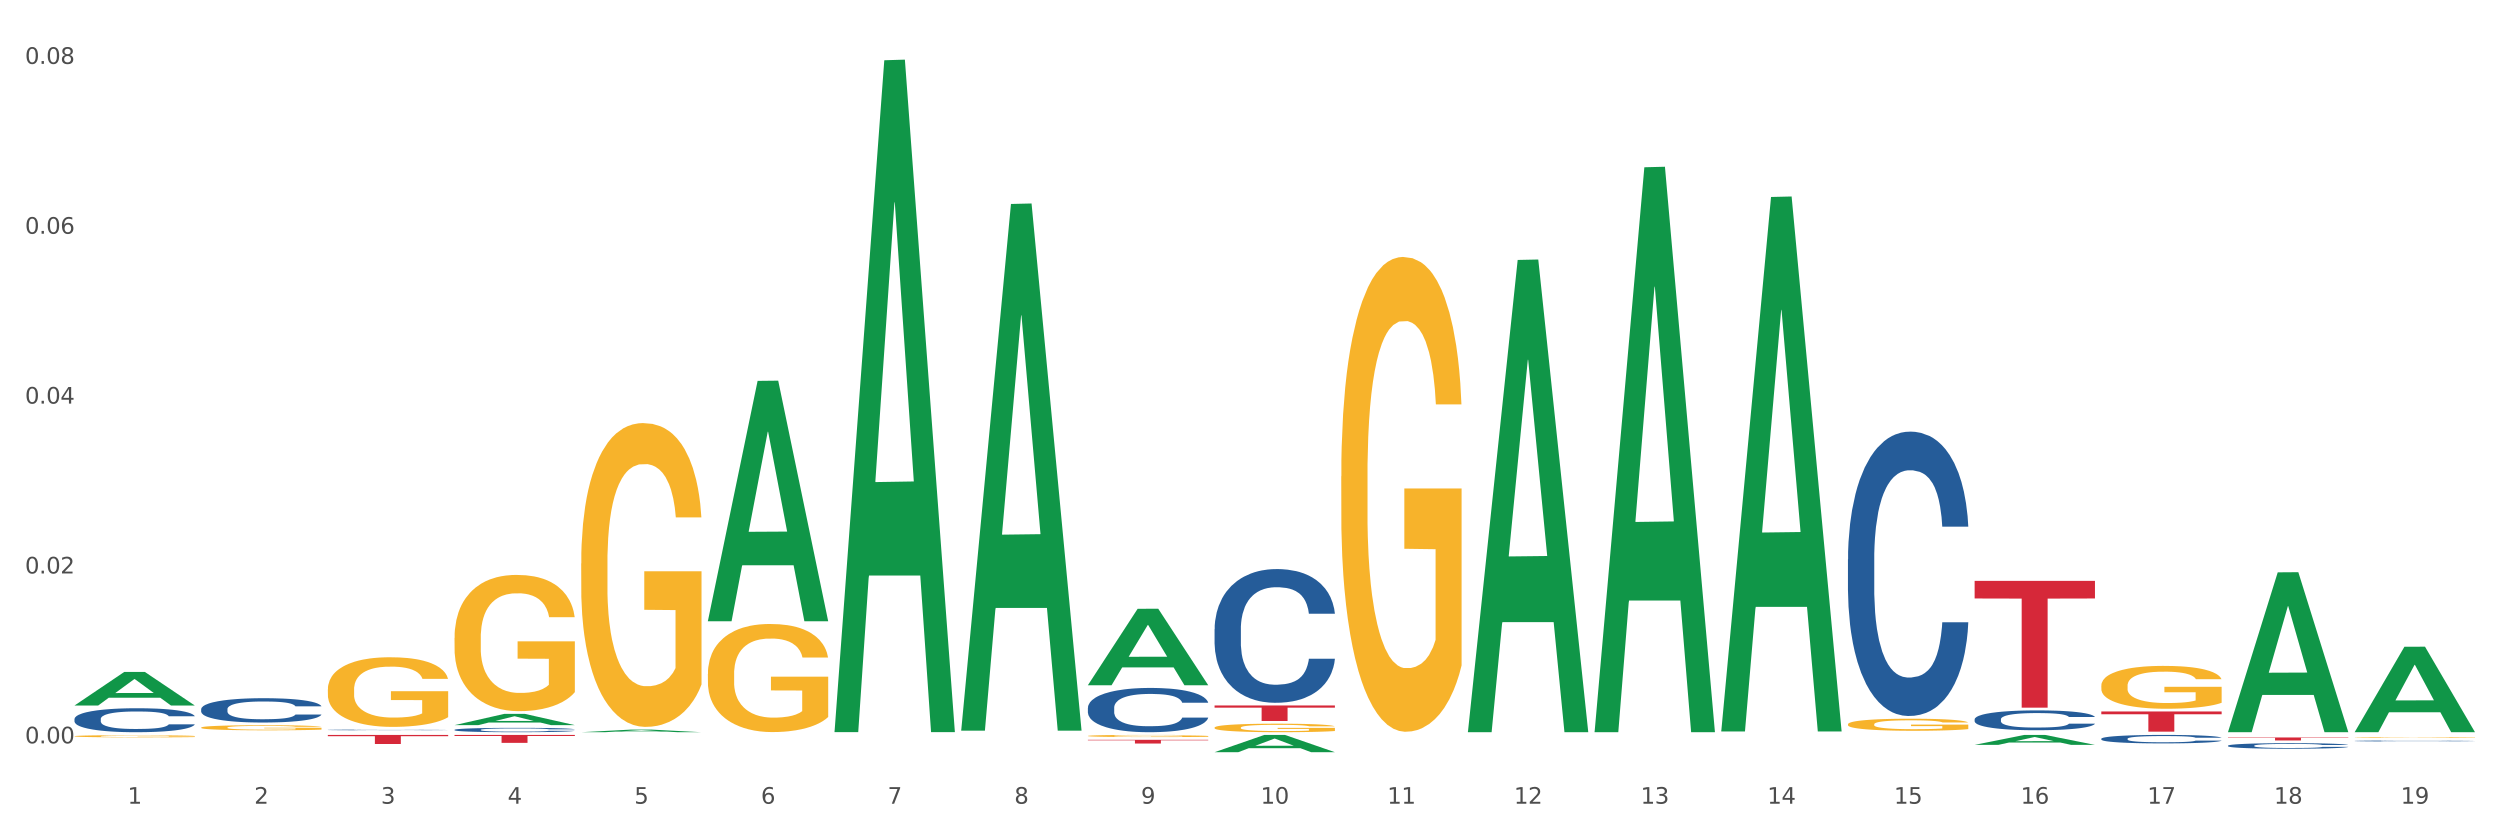 <?xml version="1.0" encoding="utf-8" standalone="no"?>
<!DOCTYPE svg PUBLIC "-//W3C//DTD SVG 1.1//EN"
  "http://www.w3.org/Graphics/SVG/1.1/DTD/svg11.dtd">
<svg xmlns:xlink="http://www.w3.org/1999/xlink" width="1080pt" height="360pt" viewBox="0 0 1080 360" xmlns="http://www.w3.org/2000/svg" version="1.1">
 <rect x="0" y="0" width="1080" height="360" fill="#333333" stroke="none"/>
 <defs>
  <style type="text/css">*{stroke-linejoin: round; stroke-linecap: butt}</style>
 </defs>
 <g id="figure_1">
  <g id="patch_1">
   <path d="M 0 360 
L 1080 360 
L 1080 0 
L 0 0 
z
" style="fill: #ffffff; stroke: #ffffff; stroke-linejoin: miter"/>
  </g>
  <g id="axes_1">
   <g id="matplotlib.axis_1">
    <g id="xtick_1">
     <g id="text_1">
      <!-- 1 -->
      <g style="fill: #4d4d4d" transform="translate(55.115 347.204) scale(0.096 -0.096)">
       <defs>
        <path id="DejaVuSans-31" d="M 794 531 
L 1825 531 
L 1825 4091 
L 703 3866 
L 703 4441 
L 1819 4666 
L 2450 4666 
L 2450 531 
L 3481 531 
L 3481 0 
L 794 0 
L 794 531 
z
" transform="scale(0.016)"/>
       </defs>
       <use xlink:href="#DejaVuSans-31"/>
      </g>
     </g>
    </g>
    <g id="xtick_2">
     <g id="text_2">
      <!-- 2 -->
      <g style="fill: #4d4d4d" transform="translate(109.839 347.204) scale(0.096 -0.096)">
       <defs>
        <path id="DejaVuSans-32" d="M 1228 531 
L 3431 531 
L 3431 0 
L 469 0 
L 469 531 
Q 828 903 1448 1529 
Q 2069 2156 2228 2338 
Q 2531 2678 2651 2914 
Q 2772 3150 2772 3378 
Q 2772 3750 2511 3984 
Q 2250 4219 1831 4219 
Q 1534 4219 1204 4116 
Q 875 4013 500 3803 
L 500 4441 
Q 881 4594 1212 4672 
Q 1544 4750 1819 4750 
Q 2544 4750 2975 4387 
Q 3406 4025 3406 3419 
Q 3406 3131 3298 2873 
Q 3191 2616 2906 2266 
Q 2828 2175 2409 1742 
Q 1991 1309 1228 531 
z
" transform="scale(0.016)"/>
       </defs>
       <use xlink:href="#DejaVuSans-32"/>
      </g>
     </g>
    </g>
    <g id="xtick_3">
     <g id="text_3">
      <!-- 3 -->
      <g style="fill: #4d4d4d" transform="translate(164.564 347.204) scale(0.096 -0.096)">
       <defs>
        <path id="DejaVuSans-33" d="M 2597 2516 
Q 3050 2419 3304 2112 
Q 3559 1806 3559 1356 
Q 3559 666 3084 287 
Q 2609 -91 1734 -91 
Q 1441 -91 1130 -33 
Q 819 25 488 141 
L 488 750 
Q 750 597 1062 519 
Q 1375 441 1716 441 
Q 2309 441 2620 675 
Q 2931 909 2931 1356 
Q 2931 1769 2642 2001 
Q 2353 2234 1838 2234 
L 1294 2234 
L 1294 2753 
L 1863 2753 
Q 2328 2753 2575 2939 
Q 2822 3125 2822 3475 
Q 2822 3834 2567 4026 
Q 2313 4219 1838 4219 
Q 1578 4219 1281 4162 
Q 984 4106 628 3988 
L 628 4550 
Q 988 4650 1302 4700 
Q 1616 4750 1894 4750 
Q 2613 4750 3031 4423 
Q 3450 4097 3450 3541 
Q 3450 3153 3228 2886 
Q 3006 2619 2597 2516 
z
" transform="scale(0.016)"/>
       </defs>
       <use xlink:href="#DejaVuSans-33"/>
      </g>
     </g>
    </g>
    <g id="xtick_4">
     <g id="text_4">
      <!-- 4 -->
      <g style="fill: #4d4d4d" transform="translate(219.288 347.204) scale(0.096 -0.096)">
       <defs>
        <path id="DejaVuSans-34" d="M 2419 4116 
L 825 1625 
L 2419 1625 
L 2419 4116 
z
M 2253 4666 
L 3047 4666 
L 3047 1625 
L 3713 1625 
L 3713 1100 
L 3047 1100 
L 3047 0 
L 2419 0 
L 2419 1100 
L 313 1100 
L 313 1709 
L 2253 4666 
z
" transform="scale(0.016)"/>
       </defs>
       <use xlink:href="#DejaVuSans-34"/>
      </g>
     </g>
    </g>
    <g id="xtick_5">
     <g id="text_5">
      <!-- 5 -->
      <g style="fill: #4d4d4d" transform="translate(274.012 347.204) scale(0.096 -0.096)">
       <defs>
        <path id="DejaVuSans-35" d="M 691 4666 
L 3169 4666 
L 3169 4134 
L 1269 4134 
L 1269 2991 
Q 1406 3038 1543 3061 
Q 1681 3084 1819 3084 
Q 2600 3084 3056 2656 
Q 3513 2228 3513 1497 
Q 3513 744 3044 326 
Q 2575 -91 1722 -91 
Q 1428 -91 1123 -41 
Q 819 9 494 109 
L 494 744 
Q 775 591 1075 516 
Q 1375 441 1709 441 
Q 2250 441 2565 725 
Q 2881 1009 2881 1497 
Q 2881 1984 2565 2268 
Q 2250 2553 1709 2553 
Q 1456 2553 1204 2497 
Q 953 2441 691 2322 
L 691 4666 
z
" transform="scale(0.016)"/>
       </defs>
       <use xlink:href="#DejaVuSans-35"/>
      </g>
     </g>
    </g>
    <g id="xtick_6">
     <g id="text_6">
      <!-- 6 -->
      <g style="fill: #4d4d4d" transform="translate(328.736 347.204) scale(0.096 -0.096)">
       <defs>
        <path id="DejaVuSans-36" d="M 2113 2584 
Q 1688 2584 1439 2293 
Q 1191 2003 1191 1497 
Q 1191 994 1439 701 
Q 1688 409 2113 409 
Q 2538 409 2786 701 
Q 3034 994 3034 1497 
Q 3034 2003 2786 2293 
Q 2538 2584 2113 2584 
z
M 3366 4563 
L 3366 3988 
Q 3128 4100 2886 4159 
Q 2644 4219 2406 4219 
Q 1781 4219 1451 3797 
Q 1122 3375 1075 2522 
Q 1259 2794 1537 2939 
Q 1816 3084 2150 3084 
Q 2853 3084 3261 2657 
Q 3669 2231 3669 1497 
Q 3669 778 3244 343 
Q 2819 -91 2113 -91 
Q 1303 -91 875 529 
Q 447 1150 447 2328 
Q 447 3434 972 4092 
Q 1497 4750 2381 4750 
Q 2619 4750 2861 4703 
Q 3103 4656 3366 4563 
z
" transform="scale(0.016)"/>
       </defs>
       <use xlink:href="#DejaVuSans-36"/>
      </g>
     </g>
    </g>
    <g id="xtick_7">
     <g id="text_7">
      <!-- 7 -->
      <g style="fill: #4d4d4d" transform="translate(383.461 347.204) scale(0.096 -0.096)">
       <defs>
        <path id="DejaVuSans-37" d="M 525 4666 
L 3525 4666 
L 3525 4397 
L 1831 0 
L 1172 0 
L 2766 4134 
L 525 4134 
L 525 4666 
z
" transform="scale(0.016)"/>
       </defs>
       <use xlink:href="#DejaVuSans-37"/>
      </g>
     </g>
    </g>
    <g id="xtick_8">
     <g id="text_8">
      <!-- 8 -->
      <g style="fill: #4d4d4d" transform="translate(438.185 347.204) scale(0.096 -0.096)">
       <defs>
        <path id="DejaVuSans-38" d="M 2034 2216 
Q 1584 2216 1326 1975 
Q 1069 1734 1069 1313 
Q 1069 891 1326 650 
Q 1584 409 2034 409 
Q 2484 409 2743 651 
Q 3003 894 3003 1313 
Q 3003 1734 2745 1975 
Q 2488 2216 2034 2216 
z
M 1403 2484 
Q 997 2584 770 2862 
Q 544 3141 544 3541 
Q 544 4100 942 4425 
Q 1341 4750 2034 4750 
Q 2731 4750 3128 4425 
Q 3525 4100 3525 3541 
Q 3525 3141 3298 2862 
Q 3072 2584 2669 2484 
Q 3125 2378 3379 2068 
Q 3634 1759 3634 1313 
Q 3634 634 3220 271 
Q 2806 -91 2034 -91 
Q 1263 -91 848 271 
Q 434 634 434 1313 
Q 434 1759 690 2068 
Q 947 2378 1403 2484 
z
M 1172 3481 
Q 1172 3119 1398 2916 
Q 1625 2713 2034 2713 
Q 2441 2713 2670 2916 
Q 2900 3119 2900 3481 
Q 2900 3844 2670 4047 
Q 2441 4250 2034 4250 
Q 1625 4250 1398 4047 
Q 1172 3844 1172 3481 
z
" transform="scale(0.016)"/>
       </defs>
       <use xlink:href="#DejaVuSans-38"/>
      </g>
     </g>
    </g>
    <g id="xtick_9">
     <g id="text_9">
      <!-- 9 -->
      <g style="fill: #4d4d4d" transform="translate(492.909 347.204) scale(0.096 -0.096)">
       <defs>
        <path id="DejaVuSans-39" d="M 703 97 
L 703 672 
Q 941 559 1184 500 
Q 1428 441 1663 441 
Q 2288 441 2617 861 
Q 2947 1281 2994 2138 
Q 2813 1869 2534 1725 
Q 2256 1581 1919 1581 
Q 1219 1581 811 2004 
Q 403 2428 403 3163 
Q 403 3881 828 4315 
Q 1253 4750 1959 4750 
Q 2769 4750 3195 4129 
Q 3622 3509 3622 2328 
Q 3622 1225 3098 567 
Q 2575 -91 1691 -91 
Q 1453 -91 1209 -44 
Q 966 3 703 97 
z
M 1959 2075 
Q 2384 2075 2632 2365 
Q 2881 2656 2881 3163 
Q 2881 3666 2632 3958 
Q 2384 4250 1959 4250 
Q 1534 4250 1286 3958 
Q 1038 3666 1038 3163 
Q 1038 2656 1286 2365 
Q 1534 2075 1959 2075 
z
" transform="scale(0.016)"/>
       </defs>
       <use xlink:href="#DejaVuSans-39"/>
      </g>
     </g>
    </g>
    <g id="xtick_10">
     <g id="text_10">
      <!-- 10 -->
      <g style="fill: #4d4d4d" transform="translate(544.58 347.204) scale(0.096 -0.096)">
       <defs>
        <path id="DejaVuSans-30" d="M 2034 4250 
Q 1547 4250 1301 3770 
Q 1056 3291 1056 2328 
Q 1056 1369 1301 889 
Q 1547 409 2034 409 
Q 2525 409 2770 889 
Q 3016 1369 3016 2328 
Q 3016 3291 2770 3770 
Q 2525 4250 2034 4250 
z
M 2034 4750 
Q 2819 4750 3233 4129 
Q 3647 3509 3647 2328 
Q 3647 1150 3233 529 
Q 2819 -91 2034 -91 
Q 1250 -91 836 529 
Q 422 1150 422 2328 
Q 422 3509 836 4129 
Q 1250 4750 2034 4750 
z
" transform="scale(0.016)"/>
       </defs>
       <use xlink:href="#DejaVuSans-31"/>
       <use xlink:href="#DejaVuSans-30" transform="translate(63.623 0)"/>
      </g>
     </g>
    </g>
    <g id="xtick_11">
     <g id="text_11">
      <!-- 11 -->
      <g style="fill: #4d4d4d" transform="translate(599.304 347.204) scale(0.096 -0.096)">
       <use xlink:href="#DejaVuSans-31"/>
       <use xlink:href="#DejaVuSans-31" transform="translate(63.623 0)"/>
      </g>
     </g>
    </g>
    <g id="xtick_12">
     <g id="text_12">
      <!-- 12 -->
      <g style="fill: #4d4d4d" transform="translate(654.028 347.204) scale(0.096 -0.096)">
       <use xlink:href="#DejaVuSans-31"/>
       <use xlink:href="#DejaVuSans-32" transform="translate(63.623 0)"/>
      </g>
     </g>
    </g>
    <g id="xtick_13">
     <g id="text_13">
      <!-- 13 -->
      <g style="fill: #4d4d4d" transform="translate(708.752 347.204) scale(0.096 -0.096)">
       <use xlink:href="#DejaVuSans-31"/>
       <use xlink:href="#DejaVuSans-33" transform="translate(63.623 0)"/>
      </g>
     </g>
    </g>
    <g id="xtick_14">
     <g id="text_14">
      <!-- 14 -->
      <g style="fill: #4d4d4d" transform="translate(763.477 347.204) scale(0.096 -0.096)">
       <use xlink:href="#DejaVuSans-31"/>
       <use xlink:href="#DejaVuSans-34" transform="translate(63.623 0)"/>
      </g>
     </g>
    </g>
    <g id="xtick_15">
     <g id="text_15">
      <!-- 15 -->
      <g style="fill: #4d4d4d" transform="translate(818.201 347.204) scale(0.096 -0.096)">
       <use xlink:href="#DejaVuSans-31"/>
       <use xlink:href="#DejaVuSans-35" transform="translate(63.623 0)"/>
      </g>
     </g>
    </g>
    <g id="xtick_16">
     <g id="text_16">
      <!-- 16 -->
      <g style="fill: #4d4d4d" transform="translate(872.925 347.204) scale(0.096 -0.096)">
       <use xlink:href="#DejaVuSans-31"/>
       <use xlink:href="#DejaVuSans-36" transform="translate(63.623 0)"/>
      </g>
     </g>
    </g>
    <g id="xtick_17">
     <g id="text_17">
      <!-- 17 -->
      <g style="fill: #4d4d4d" transform="translate(927.649 347.204) scale(0.096 -0.096)">
       <use xlink:href="#DejaVuSans-31"/>
       <use xlink:href="#DejaVuSans-37" transform="translate(63.623 0)"/>
      </g>
     </g>
    </g>
    <g id="xtick_18">
     <g id="text_18">
      <!-- 18 -->
      <g style="fill: #4d4d4d" transform="translate(982.374 347.204) scale(0.096 -0.096)">
       <use xlink:href="#DejaVuSans-31"/>
       <use xlink:href="#DejaVuSans-38" transform="translate(63.623 0)"/>
      </g>
     </g>
    </g>
    <g id="xtick_19">
     <g id="text_19">
      <!-- 19 -->
      <g style="fill: #4d4d4d" transform="translate(1037.098 347.204) scale(0.096 -0.096)">
       <use xlink:href="#DejaVuSans-31"/>
       <use xlink:href="#DejaVuSans-39" transform="translate(63.623 0)"/>
      </g>
     </g>
    </g>
    <g id="xtick_20"/>
    <g id="xtick_21"/>
    <g id="xtick_22"/>
    <g id="xtick_23"/>
    <g id="xtick_24"/>
    <g id="xtick_25"/>
    <g id="xtick_26"/>
    <g id="xtick_27"/>
    <g id="xtick_28"/>
    <g id="xtick_29"/>
    <g id="xtick_30"/>
    <g id="xtick_31"/>
    <g id="xtick_32"/>
    <g id="xtick_33"/>
    <g id="xtick_34"/>
    <g id="xtick_35"/>
    <g id="xtick_36"/>
    <g id="xtick_37"/>
   </g>
   <g id="matplotlib.axis_2">
    <g id="ytick_1">
     <g id="text_20">
      <!-- 0.00 -->
      <g style="fill: #4d4d4d" transform="translate(10.8 321.13) scale(0.096 -0.096)">
       <defs>
        <path id="DejaVuSans-2e" d="M 684 794 
L 1344 794 
L 1344 0 
L 684 0 
L 684 794 
z
" transform="scale(0.016)"/>
       </defs>
       <use xlink:href="#DejaVuSans-30"/>
       <use xlink:href="#DejaVuSans-2e" transform="translate(63.623 0)"/>
       <use xlink:href="#DejaVuSans-30" transform="translate(95.41 0)"/>
       <use xlink:href="#DejaVuSans-30" transform="translate(159.033 0)"/>
      </g>
     </g>
    </g>
    <g id="ytick_2">
     <g id="text_21">
      <!-- 0.02 -->
      <g style="fill: #4d4d4d" transform="translate(10.8 247.746) scale(0.096 -0.096)">
       <use xlink:href="#DejaVuSans-30"/>
       <use xlink:href="#DejaVuSans-2e" transform="translate(63.623 0)"/>
       <use xlink:href="#DejaVuSans-30" transform="translate(95.41 0)"/>
       <use xlink:href="#DejaVuSans-32" transform="translate(159.033 0)"/>
      </g>
     </g>
    </g>
    <g id="ytick_3">
     <g id="text_22">
      <!-- 0.04 -->
      <g style="fill: #4d4d4d" transform="translate(10.8 174.362) scale(0.096 -0.096)">
       <use xlink:href="#DejaVuSans-30"/>
       <use xlink:href="#DejaVuSans-2e" transform="translate(63.623 0)"/>
       <use xlink:href="#DejaVuSans-30" transform="translate(95.41 0)"/>
       <use xlink:href="#DejaVuSans-34" transform="translate(159.033 0)"/>
      </g>
     </g>
    </g>
    <g id="ytick_4">
     <g id="text_23">
      <!-- 0.06 -->
      <g style="fill: #4d4d4d" transform="translate(10.8 100.978) scale(0.096 -0.096)">
       <use xlink:href="#DejaVuSans-30"/>
       <use xlink:href="#DejaVuSans-2e" transform="translate(63.623 0)"/>
       <use xlink:href="#DejaVuSans-30" transform="translate(95.41 0)"/>
       <use xlink:href="#DejaVuSans-36" transform="translate(159.033 0)"/>
      </g>
     </g>
    </g>
    <g id="ytick_5">
     <g id="text_24">
      <!-- 0.08 -->
      <g style="fill: #4d4d4d" transform="translate(10.8 27.594) scale(0.096 -0.096)">
       <use xlink:href="#DejaVuSans-30"/>
       <use xlink:href="#DejaVuSans-2e" transform="translate(63.623 0)"/>
       <use xlink:href="#DejaVuSans-30" transform="translate(95.41 0)"/>
       <use xlink:href="#DejaVuSans-38" transform="translate(159.033 0)"/>
      </g>
     </g>
    </g>
    <g id="ytick_6"/>
    <g id="ytick_7"/>
    <g id="ytick_8"/>
    <g id="ytick_9"/>
   </g>
   <g id="PolyCollection_1">
    <path d="M 32.175 304.764 
L 32.229 304.751 
L 53.667 290.284 
L 62.564 290.271 
L 84.163 304.792 
L 73.873 304.792 
L 69.21 301.41 
L 47.075 301.41 
L 46.914 301.465 
L 42.412 304.792 
L 32.175 304.792 
L 32.175 304.764 
L 49.862 299.392 
L 66.423 299.379 
L 58.223 293.366 
L 58.115 293.338 
L 58.008 293.379 
L 49.808 299.379 
L 49.862 299.392 
L 32.175 304.764 
z
" clip-path="url(#p9e6e54ef7d)" style="fill: #109648"/>
    <path d="M 196.348 313.251 
L 196.401 313.247 
L 217.84 308.398 
L 226.737 308.393 
L 248.336 313.26 
L 238.045 313.26 
L 233.383 312.127 
L 211.247 312.127 
L 211.087 312.145 
L 206.585 313.26 
L 196.348 313.26 
L 196.348 313.251 
L 214.034 311.45 
L 230.596 311.446 
L 222.395 309.43 
L 222.288 309.421 
L 222.181 309.435 
L 213.981 311.446 
L 214.034 311.45 
L 196.348 313.251 
z
" clip-path="url(#p9e6e54ef7d)" style="fill: #109648"/>
    <path d="M 305.796 291.139 
L 305.858 291.097 
L 305.858 289.561 
L 305.981 288.239 
L 306.594 285.041 
L 307.515 282.396 
L 308.19 280.989 
L 308.865 279.838 
L 309.663 278.686 
L 310.645 277.492 
L 312.425 275.743 
L 313.53 274.848 
L 314.88 273.91 
L 317.336 272.545 
L 319.116 271.777 
L 320.957 271.137 
L 323.965 270.37 
L 325.929 270.029 
L 328.016 269.773 
L 330.532 269.602 
L 332.435 269.559 
L 336.609 269.687 
L 340.169 270.071 
L 341.887 270.37 
L 344.097 270.882 
L 345.263 271.223 
L 347.166 271.905 
L 349.13 272.801 
L 350.48 273.568 
L 352.506 275.018 
L 354.04 276.468 
L 355.452 278.26 
L 356.189 279.496 
L 356.741 280.648 
L 357.232 281.97 
L 357.723 284.06 
L 346.675 284.06 
L 346.245 282.567 
L 345.57 281.16 
L 344.588 279.795 
L 343.729 278.942 
L 342.256 277.876 
L 340.905 277.193 
L 339.493 276.682 
L 337.775 276.255 
L 336.425 276.042 
L 334.522 275.871 
L 330.778 275.914 
L 328.261 276.255 
L 326.542 276.682 
L 325.438 277.065 
L 324.456 277.492 
L 323.351 278.089 
L 322.062 278.985 
L 321.141 279.795 
L 320.22 280.819 
L 319.484 281.842 
L 318.809 283.036 
L 318.256 284.316 
L 317.827 285.638 
L 317.458 287.258 
L 317.151 289.945 
L 317.151 295.788 
L 317.274 297.11 
L 317.581 298.859 
L 317.949 300.181 
L 318.563 301.759 
L 319.116 302.825 
L 320.159 304.36 
L 321.325 305.64 
L 322.246 306.45 
L 323.167 307.132 
L 324.762 308.071 
L 326.542 308.838 
L 328.077 309.307 
L 330.164 309.734 
L 331.576 309.904 
L 332.803 309.99 
L 335.811 309.99 
L 337.959 309.862 
L 340.353 309.563 
L 342.194 309.179 
L 343.729 308.71 
L 345.447 307.943 
L 346.552 307.218 
L 346.552 298.304 
L 333.049 298.262 
L 333.049 292.333 
L 357.784 292.333 
L 357.784 309.734 
L 356.741 310.63 
L 355.575 311.44 
L 354.347 312.165 
L 352.506 313.06 
L 350.296 313.913 
L 348.332 314.51 
L 346.245 315.022 
L 343.79 315.491 
L 340.598 315.918 
L 338.634 316.088 
L 336.179 316.216 
L 333.294 316.259 
L 330.778 316.174 
L 328.322 315.961 
L 325.745 315.577 
L 323.228 315.022 
L 321.325 314.468 
L 319.423 313.785 
L 317.397 312.89 
L 315.801 312.037 
L 314.574 311.269 
L 313.223 310.288 
L 311.75 309.009 
L 310.645 307.857 
L 309.663 306.663 
L 308.62 305.128 
L 307.883 303.806 
L 307.147 302.143 
L 306.717 300.906 
L 306.226 298.987 
L 305.858 296.3 
L 305.796 291.139 
z
" clip-path="url(#p9e6e54ef7d)" style="fill: #f7b32b"/>
    <path d="M 251.072 243.417 
L 251.133 243.297 
L 251.133 238.982 
L 251.256 235.266 
L 251.87 226.276 
L 252.791 218.844 
L 253.466 214.888 
L 254.141 211.652 
L 254.939 208.415 
L 255.921 205.059 
L 257.701 200.144 
L 258.806 197.627 
L 260.156 194.99 
L 262.611 191.154 
L 264.391 188.997 
L 266.233 187.199 
L 269.24 185.041 
L 271.204 184.082 
L 273.291 183.363 
L 275.808 182.883 
L 277.711 182.763 
L 281.884 183.123 
L 285.444 184.202 
L 287.163 185.041 
L 289.373 186.479 
L 290.539 187.438 
L 292.442 189.356 
L 294.406 191.873 
L 295.756 194.031 
L 297.782 198.107 
L 299.316 202.182 
L 300.728 207.217 
L 301.464 210.693 
L 302.017 213.929 
L 302.508 217.645 
L 302.999 223.519 
L 291.951 223.519 
L 291.521 219.323 
L 290.846 215.368 
L 289.864 211.532 
L 289.004 209.134 
L 287.531 206.138 
L 286.181 204.22 
L 284.769 202.781 
L 283.051 201.583 
L 281.7 200.983 
L 279.797 200.504 
L 276.053 200.624 
L 273.537 201.583 
L 271.818 202.781 
L 270.713 203.86 
L 269.731 205.059 
L 268.627 206.737 
L 267.338 209.254 
L 266.417 211.532 
L 265.496 214.409 
L 264.76 217.285 
L 264.084 220.642 
L 263.532 224.238 
L 263.102 227.954 
L 262.734 232.509 
L 262.427 240.06 
L 262.427 256.482 
L 262.55 260.198 
L 262.857 265.113 
L 263.225 268.829 
L 263.839 273.264 
L 264.391 276.261 
L 265.435 280.576 
L 266.601 284.172 
L 267.522 286.449 
L 268.442 288.367 
L 270.038 291.004 
L 271.818 293.162 
L 273.353 294.481 
L 275.44 295.679 
L 276.851 296.159 
L 278.079 296.399 
L 281.086 296.399 
L 283.235 296.039 
L 285.629 295.2 
L 287.47 294.121 
L 289.004 292.802 
L 290.723 290.645 
L 291.828 288.607 
L 291.828 263.555 
L 278.324 263.435 
L 278.324 246.773 
L 303.06 246.773 
L 303.06 295.679 
L 302.017 298.197 
L 300.851 300.474 
L 299.623 302.512 
L 297.782 305.029 
L 295.572 307.426 
L 293.608 309.105 
L 291.521 310.543 
L 289.066 311.862 
L 285.874 313.06 
L 283.91 313.54 
L 281.455 313.899 
L 278.57 314.019 
L 276.053 313.779 
L 273.598 313.18 
L 271.02 312.101 
L 268.504 310.543 
L 266.601 308.985 
L 264.698 307.067 
L 262.673 304.55 
L 261.077 302.152 
L 259.849 299.995 
L 258.499 297.238 
L 257.026 293.642 
L 255.921 290.405 
L 254.939 287.049 
L 253.896 282.734 
L 253.159 279.018 
L 252.422 274.343 
L 251.993 270.867 
L 251.502 265.473 
L 251.133 257.921 
L 251.072 243.417 
z
" clip-path="url(#p9e6e54ef7d)" style="fill: #f7b32b"/>
    <path d="M 86.899 314.315 
L 86.961 314.313 
L 86.961 314.241 
L 87.083 314.179 
L 87.697 314.028 
L 88.618 313.904 
L 89.293 313.838 
L 89.968 313.784 
L 90.766 313.729 
L 91.748 313.673 
L 93.528 313.591 
L 94.633 313.549 
L 95.983 313.505 
L 98.439 313.44 
L 100.219 313.404 
L 102.06 313.374 
L 105.067 313.338 
L 107.032 313.322 
L 109.118 313.31 
L 111.635 313.302 
L 113.538 313.3 
L 117.712 313.306 
L 121.272 313.324 
L 122.99 313.338 
L 125.2 313.362 
L 126.366 313.378 
L 128.269 313.41 
L 130.233 313.452 
L 131.583 313.489 
L 133.609 313.557 
L 135.143 313.625 
L 136.555 313.709 
L 137.291 313.768 
L 137.844 313.822 
L 138.335 313.884 
L 138.826 313.982 
L 127.778 313.982 
L 127.348 313.912 
L 126.673 313.846 
L 125.691 313.782 
L 124.832 313.741 
L 123.358 313.691 
L 122.008 313.659 
L 120.596 313.635 
L 118.878 313.615 
L 117.527 313.605 
L 115.625 313.597 
L 111.881 313.599 
L 109.364 313.615 
L 107.645 313.635 
L 106.541 313.653 
L 105.559 313.673 
L 104.454 313.701 
L 103.165 313.743 
L 102.244 313.782 
L 101.323 313.83 
L 100.587 313.878 
L 99.912 313.934 
L 99.359 313.994 
L 98.93 314.057 
L 98.561 314.133 
L 98.254 314.259 
L 98.254 314.534 
L 98.377 314.596 
L 98.684 314.679 
L 99.052 314.741 
L 99.666 314.815 
L 100.219 314.865 
L 101.262 314.938 
L 102.428 314.998 
L 103.349 315.036 
L 104.27 315.068 
L 105.865 315.112 
L 107.645 315.148 
L 109.18 315.17 
L 111.267 315.19 
L 112.678 315.199 
L 113.906 315.203 
L 116.914 315.203 
L 119.062 315.197 
L 121.456 315.182 
L 123.297 315.164 
L 124.832 315.142 
L 126.55 315.106 
L 127.655 315.072 
L 127.655 314.653 
L 114.152 314.651 
L 114.152 314.372 
L 138.887 314.372 
L 138.887 315.19 
L 137.844 315.233 
L 136.678 315.271 
L 135.45 315.305 
L 133.609 315.347 
L 131.399 315.387 
L 129.435 315.415 
L 127.348 315.439 
L 124.893 315.461 
L 121.701 315.481 
L 119.737 315.49 
L 117.282 315.496 
L 114.397 315.498 
L 111.881 315.494 
L 109.425 315.484 
L 106.847 315.465 
L 104.331 315.439 
L 102.428 315.413 
L 100.525 315.381 
L 98.5 315.339 
L 96.904 315.299 
L 95.676 315.263 
L 94.326 315.217 
L 92.853 315.156 
L 91.748 315.102 
L 90.766 315.046 
L 89.723 314.974 
L 88.986 314.912 
L 88.25 314.833 
L 87.82 314.775 
L 87.329 314.685 
L 86.961 314.558 
L 86.899 314.315 
z
" clip-path="url(#p9e6e54ef7d)" style="fill: #f7b32b"/>
    <path d="M 141.624 297.836 
L 141.685 297.809 
L 141.685 296.82 
L 141.808 295.968 
L 142.421 293.908 
L 143.342 292.204 
L 144.017 291.298 
L 144.693 290.556 
L 145.49 289.814 
L 146.472 289.045 
L 148.252 287.919 
L 149.357 287.342 
L 150.708 286.737 
L 153.163 285.858 
L 154.943 285.364 
L 156.784 284.952 
L 159.792 284.457 
L 161.756 284.237 
L 163.843 284.072 
L 166.359 283.963 
L 168.262 283.935 
L 172.436 284.018 
L 175.996 284.265 
L 177.714 284.457 
L 179.924 284.787 
L 181.09 285.007 
L 182.993 285.446 
L 184.957 286.023 
L 186.308 286.517 
L 188.333 287.452 
L 189.867 288.386 
L 191.279 289.539 
L 192.016 290.336 
L 192.568 291.078 
L 193.059 291.93 
L 193.55 293.276 
L 182.502 293.276 
L 182.072 292.314 
L 181.397 291.408 
L 180.415 290.528 
L 179.556 289.979 
L 178.083 289.292 
L 176.732 288.853 
L 175.321 288.523 
L 173.602 288.248 
L 172.252 288.111 
L 170.349 288.001 
L 166.605 288.028 
L 164.088 288.248 
L 162.37 288.523 
L 161.265 288.77 
L 160.283 289.045 
L 159.178 289.43 
L 157.889 290.006 
L 156.968 290.528 
L 156.048 291.188 
L 155.311 291.847 
L 154.636 292.616 
L 154.083 293.441 
L 153.654 294.292 
L 153.286 295.336 
L 152.979 297.067 
L 152.979 300.831 
L 153.101 301.682 
L 153.408 302.809 
L 153.777 303.66 
L 154.39 304.677 
L 154.943 305.364 
L 155.986 306.353 
L 157.152 307.177 
L 158.073 307.699 
L 158.994 308.138 
L 160.59 308.743 
L 162.37 309.237 
L 163.904 309.539 
L 165.991 309.814 
L 167.403 309.924 
L 168.63 309.979 
L 171.638 309.979 
L 173.786 309.896 
L 176.18 309.704 
L 178.021 309.457 
L 179.556 309.155 
L 181.274 308.66 
L 182.379 308.193 
L 182.379 302.451 
L 168.876 302.424 
L 168.876 298.605 
L 193.612 298.605 
L 193.612 309.814 
L 192.568 310.391 
L 191.402 310.913 
L 190.174 311.38 
L 188.333 311.957 
L 186.123 312.506 
L 184.159 312.891 
L 182.072 313.221 
L 179.617 313.523 
L 176.425 313.798 
L 174.461 313.907 
L 172.006 313.99 
L 169.121 314.017 
L 166.605 313.962 
L 164.15 313.825 
L 161.572 313.578 
L 159.055 313.221 
L 157.152 312.863 
L 155.25 312.424 
L 153.224 311.847 
L 151.628 311.298 
L 150.401 310.803 
L 149.05 310.171 
L 147.577 309.347 
L 146.472 308.605 
L 145.49 307.836 
L 144.447 306.847 
L 143.71 305.995 
L 142.974 304.924 
L 142.544 304.127 
L 142.053 302.891 
L 141.685 301.16 
L 141.624 297.836 
z
" clip-path="url(#p9e6e54ef7d)" style="fill: #f7b32b"/>
    <path d="M 196.348 275.563 
L 196.409 275.509 
L 196.409 273.574 
L 196.532 271.908 
L 197.146 267.876 
L 198.066 264.543 
L 198.742 262.769 
L 199.417 261.317 
L 200.215 259.866 
L 201.197 258.361 
L 202.977 256.157 
L 204.082 255.028 
L 205.432 253.845 
L 207.887 252.125 
L 209.667 251.157 
L 211.508 250.351 
L 214.516 249.383 
L 216.48 248.953 
L 218.567 248.631 
L 221.084 248.416 
L 222.986 248.362 
L 227.16 248.523 
L 230.72 249.007 
L 232.439 249.383 
L 234.648 250.028 
L 235.815 250.459 
L 237.717 251.319 
L 239.681 252.448 
L 241.032 253.415 
L 243.057 255.243 
L 244.592 257.071 
L 246.003 259.328 
L 246.74 260.887 
L 247.292 262.339 
L 247.783 264.005 
L 248.275 266.639 
L 237.226 266.639 
L 236.797 264.758 
L 236.121 262.984 
L 235.139 261.264 
L 234.28 260.189 
L 232.807 258.845 
L 231.457 257.985 
L 230.045 257.339 
L 228.326 256.802 
L 226.976 256.533 
L 225.073 256.318 
L 221.329 256.372 
L 218.813 256.802 
L 217.094 257.339 
L 215.989 257.823 
L 215.007 258.361 
L 213.902 259.113 
L 212.613 260.242 
L 211.693 261.264 
L 210.772 262.554 
L 210.035 263.844 
L 209.36 265.349 
L 208.808 266.962 
L 208.378 268.628 
L 208.01 270.671 
L 207.703 274.058 
L 207.703 281.423 
L 207.826 283.089 
L 208.133 285.293 
L 208.501 286.96 
L 209.115 288.949 
L 209.667 290.293 
L 210.711 292.228 
L 211.877 293.841 
L 212.797 294.862 
L 213.718 295.722 
L 215.314 296.905 
L 217.094 297.872 
L 218.628 298.464 
L 220.715 299.001 
L 222.127 299.216 
L 223.355 299.324 
L 226.362 299.324 
L 228.51 299.163 
L 230.904 298.786 
L 232.746 298.302 
L 234.28 297.711 
L 235.999 296.743 
L 237.104 295.83 
L 237.104 284.594 
L 223.6 284.541 
L 223.6 277.068 
L 248.336 277.068 
L 248.336 299.001 
L 247.292 300.13 
L 246.126 301.152 
L 244.899 302.065 
L 243.057 303.194 
L 240.848 304.269 
L 238.884 305.022 
L 236.797 305.667 
L 234.341 306.258 
L 231.15 306.796 
L 229.186 307.011 
L 226.73 307.172 
L 223.846 307.226 
L 221.329 307.119 
L 218.874 306.85 
L 216.296 306.366 
L 213.779 305.667 
L 211.877 304.968 
L 209.974 304.108 
L 207.948 302.979 
L 206.353 301.904 
L 205.125 300.936 
L 203.775 299.7 
L 202.302 298.087 
L 201.197 296.636 
L 200.215 295.131 
L 199.171 293.195 
L 198.435 291.529 
L 197.698 289.432 
L 197.269 287.874 
L 196.777 285.454 
L 196.409 282.068 
L 196.348 275.563 
z
" clip-path="url(#p9e6e54ef7d)" style="fill: #f7b32b"/>
    <path d="M 32.175 318.035 
L 32.236 318.035 
L 32.236 318.003 
L 32.359 317.976 
L 32.973 317.911 
L 33.894 317.857 
L 34.569 317.828 
L 35.244 317.805 
L 36.042 317.781 
L 37.024 317.757 
L 38.804 317.721 
L 39.909 317.703 
L 41.259 317.684 
L 43.714 317.656 
L 45.494 317.64 
L 47.336 317.627 
L 50.343 317.611 
L 52.307 317.604 
L 54.394 317.599 
L 56.911 317.596 
L 58.814 317.595 
L 62.987 317.597 
L 66.547 317.605 
L 68.266 317.611 
L 70.476 317.622 
L 71.642 317.629 
L 73.544 317.643 
L 75.509 317.661 
L 76.859 317.677 
L 78.884 317.706 
L 80.419 317.736 
L 81.831 317.772 
L 82.567 317.798 
L 83.12 317.821 
L 83.611 317.848 
L 84.102 317.891 
L 73.053 317.891 
L 72.624 317.86 
L 71.949 317.832 
L 70.967 317.804 
L 70.107 317.786 
L 68.634 317.765 
L 67.284 317.751 
L 65.872 317.74 
L 64.153 317.731 
L 62.803 317.727 
L 60.9 317.724 
L 57.156 317.724 
L 54.64 317.731 
L 52.921 317.74 
L 51.816 317.748 
L 50.834 317.757 
L 49.729 317.769 
L 48.44 317.787 
L 47.52 317.804 
L 46.599 317.825 
L 45.863 317.846 
L 45.187 317.87 
L 44.635 317.896 
L 44.205 317.923 
L 43.837 317.956 
L 43.53 318.011 
L 43.53 318.13 
L 43.653 318.157 
L 43.96 318.193 
L 44.328 318.22 
L 44.942 318.252 
L 45.494 318.274 
L 46.538 318.305 
L 47.704 318.331 
L 48.625 318.348 
L 49.545 318.362 
L 51.141 318.381 
L 52.921 318.397 
L 54.456 318.406 
L 56.542 318.415 
L 57.954 318.419 
L 59.182 318.42 
L 62.189 318.42 
L 64.338 318.418 
L 66.731 318.412 
L 68.573 318.404 
L 70.107 318.394 
L 71.826 318.378 
L 72.931 318.364 
L 72.931 318.182 
L 59.427 318.181 
L 59.427 318.06 
L 84.163 318.06 
L 84.163 318.415 
L 83.12 318.433 
L 81.953 318.45 
L 80.726 318.465 
L 78.884 318.483 
L 76.675 318.5 
L 74.711 318.513 
L 72.624 318.523 
L 70.169 318.533 
L 66.977 318.541 
L 65.013 318.545 
L 62.558 318.547 
L 59.673 318.548 
L 57.156 318.547 
L 54.701 318.542 
L 52.123 318.534 
L 49.607 318.523 
L 47.704 318.512 
L 45.801 318.498 
L 43.776 318.48 
L 42.18 318.462 
L 40.952 318.446 
L 39.602 318.426 
L 38.129 318.4 
L 37.024 318.377 
L 36.042 318.352 
L 34.998 318.321 
L 34.262 318.294 
L 33.525 318.26 
L 33.096 318.235 
L 32.605 318.196 
L 32.236 318.141 
L 32.175 318.035 
z
" clip-path="url(#p9e6e54ef7d)" style="fill: #f7b32b"/>
    <path d="M 469.969 317.915 
L 470.031 317.914 
L 470.031 317.884 
L 470.153 317.857 
L 470.767 317.793 
L 471.688 317.74 
L 472.363 317.712 
L 473.038 317.689 
L 473.836 317.666 
L 474.818 317.642 
L 476.598 317.607 
L 477.703 317.589 
L 479.053 317.57 
L 481.508 317.543 
L 483.288 317.527 
L 485.13 317.514 
L 488.137 317.499 
L 490.102 317.492 
L 492.188 317.487 
L 494.705 317.484 
L 496.608 317.483 
L 500.781 317.485 
L 504.341 317.493 
L 506.06 317.499 
L 508.27 317.509 
L 509.436 317.516 
L 511.339 317.53 
L 513.303 317.548 
L 514.653 317.563 
L 516.679 317.592 
L 518.213 317.621 
L 519.625 317.657 
L 520.361 317.682 
L 520.914 317.705 
L 521.405 317.731 
L 521.896 317.773 
L 510.848 317.773 
L 510.418 317.743 
L 509.743 317.715 
L 508.761 317.688 
L 507.901 317.671 
L 506.428 317.649 
L 505.078 317.636 
L 503.666 317.625 
L 501.948 317.617 
L 500.597 317.613 
L 498.695 317.609 
L 494.95 317.61 
L 492.434 317.617 
L 490.715 317.625 
L 489.61 317.633 
L 488.628 317.642 
L 487.524 317.654 
L 486.235 317.672 
L 485.314 317.688 
L 484.393 317.708 
L 483.657 317.729 
L 482.982 317.753 
L 482.429 317.778 
L 481.999 317.805 
L 481.631 317.837 
L 481.324 317.891 
L 481.324 318.008 
L 481.447 318.035 
L 481.754 318.07 
L 482.122 318.096 
L 482.736 318.128 
L 483.288 318.149 
L 484.332 318.18 
L 485.498 318.206 
L 486.419 318.222 
L 487.339 318.235 
L 488.935 318.254 
L 490.715 318.27 
L 492.25 318.279 
L 494.337 318.288 
L 495.748 318.291 
L 496.976 318.293 
L 499.984 318.293 
L 502.132 318.29 
L 504.526 318.284 
L 506.367 318.276 
L 507.901 318.267 
L 509.62 318.252 
L 510.725 318.237 
L 510.725 318.059 
L 497.221 318.058 
L 497.221 317.939 
L 521.957 317.939 
L 521.957 318.288 
L 520.914 318.306 
L 519.748 318.322 
L 518.52 318.336 
L 516.679 318.354 
L 514.469 318.371 
L 512.505 318.383 
L 510.418 318.394 
L 507.963 318.403 
L 504.771 318.411 
L 502.807 318.415 
L 500.352 318.417 
L 497.467 318.418 
L 494.95 318.417 
L 492.495 318.412 
L 489.917 318.405 
L 487.401 318.394 
L 485.498 318.382 
L 483.595 318.369 
L 481.57 318.351 
L 479.974 318.334 
L 478.746 318.318 
L 477.396 318.299 
L 475.923 318.273 
L 474.818 318.25 
L 473.836 318.226 
L 472.793 318.195 
L 472.056 318.169 
L 471.32 318.136 
L 470.89 318.111 
L 470.399 318.072 
L 470.031 318.018 
L 469.969 317.915 
z
" clip-path="url(#p9e6e54ef7d)" style="fill: #f7b32b"/>
    <path d="M 907.763 307.35 
L 959.751 307.35 
L 959.751 308.562 
L 939.301 308.57 
L 939.301 316.07 
L 928.09 316.07 
L 928.09 308.57 
L 907.763 308.562 
L 907.763 307.359 
L 907.763 307.35 
z
" clip-path="url(#p9e6e54ef7d)" style="fill: #d62839"/>
    <path d="M 853.039 250.93 
L 905.027 250.93 
L 905.027 258.544 
L 884.577 258.595 
L 884.577 305.719 
L 873.366 305.719 
L 873.366 258.595 
L 853.039 258.544 
L 853.039 250.982 
L 853.039 250.93 
z
" clip-path="url(#p9e6e54ef7d)" style="fill: #d62839"/>
    <path d="M 962.488 316.186 
L 962.541 316.121 
L 983.98 247.249 
L 992.877 247.184 
L 1014.476 316.316 
L 1004.185 316.316 
L 999.522 300.218 
L 977.387 300.218 
L 977.227 300.477 
L 972.724 316.316 
L 962.488 316.316 
L 962.488 316.186 
L 980.174 290.611 
L 996.735 290.546 
L 988.535 261.919 
L 988.428 261.789 
L 988.321 261.984 
L 980.121 290.546 
L 980.174 290.611 
L 962.488 316.186 
z
" clip-path="url(#p9e6e54ef7d)" style="fill: #109648"/>
    <path d="M 1017.212 316.247 
L 1017.266 316.212 
L 1038.704 279.401 
L 1047.601 279.366 
L 1069.2 316.316 
L 1058.91 316.316 
L 1054.247 307.712 
L 1032.112 307.712 
L 1031.951 307.85 
L 1027.449 316.316 
L 1017.212 316.316 
L 1017.212 316.247 
L 1034.899 302.577 
L 1051.46 302.542 
L 1043.26 287.242 
L 1043.152 287.172 
L 1043.045 287.276 
L 1034.845 302.542 
L 1034.899 302.577 
L 1017.212 316.247 
z
" clip-path="url(#p9e6e54ef7d)" style="fill: #109648"/>
    <path d="M 524.693 304.774 
L 576.682 304.774 
L 576.682 305.704 
L 556.231 305.711 
L 556.231 311.465 
L 545.021 311.465 
L 545.021 305.711 
L 524.693 305.704 
L 524.693 304.781 
L 524.693 304.774 
z
" clip-path="url(#p9e6e54ef7d)" style="fill: #d62839"/>
    <path d="M 853.039 321.779 
L 853.093 321.774 
L 874.531 317.487 
L 883.428 317.483 
L 905.027 321.787 
L 894.737 321.787 
L 890.074 320.784 
L 867.939 320.784 
L 867.778 320.801 
L 863.276 321.787 
L 853.039 321.787 
L 853.039 321.779 
L 870.726 320.186 
L 887.287 320.182 
L 879.087 318.4 
L 878.98 318.392 
L 878.872 318.404 
L 870.672 320.182 
L 870.726 320.186 
L 853.039 321.779 
z
" clip-path="url(#p9e6e54ef7d)" style="fill: #109648"/>
    <path d="M 962.488 318.575 
L 1014.476 318.575 
L 1014.476 318.756 
L 994.025 318.758 
L 994.025 319.879 
L 982.815 319.879 
L 982.815 318.758 
L 962.488 318.756 
L 962.488 318.576 
L 962.488 318.575 
z
" clip-path="url(#p9e6e54ef7d)" style="fill: #d62839"/>
    <path d="M 32.175 310.612 
L 32.236 310.603 
L 32.236 310.338 
L 32.421 309.979 
L 33.097 309.316 
L 33.957 308.815 
L 35.432 308.229 
L 36.231 307.983 
L 37.275 307.708 
L 39.426 307.264 
L 41.884 306.886 
L 43.605 306.677 
L 44.895 306.545 
L 47.784 306.309 
L 49.443 306.205 
L 51.164 306.119 
L 52.638 306.063 
L 55.096 305.996 
L 57.063 305.968 
L 59.337 305.959 
L 61.242 305.968 
L 63.761 306.006 
L 67.448 306.119 
L 68.862 306.186 
L 70.767 306.299 
L 72.733 306.45 
L 74.331 306.602 
L 76.174 306.819 
L 78.079 307.103 
L 79.923 307.463 
L 81.213 307.794 
L 82.258 308.144 
L 83.18 308.569 
L 83.856 309.033 
L 84.163 309.421 
L 72.917 309.421 
L 72.61 309.071 
L 71.996 308.692 
L 71.381 308.437 
L 70.705 308.229 
L 69.66 307.992 
L 68.739 307.841 
L 67.202 307.661 
L 65.789 307.548 
L 64.621 307.481 
L 63.208 307.425 
L 60.197 307.368 
L 58.046 307.368 
L 56.694 307.387 
L 55.035 307.434 
L 53.622 307.5 
L 51.962 307.614 
L 50.672 307.737 
L 49.381 307.898 
L 48.644 308.011 
L 47.538 308.219 
L 46.8 308.39 
L 45.817 308.683 
L 45.264 308.891 
L 44.281 309.43 
L 43.851 309.827 
L 43.666 310.102 
L 43.544 310.404 
L 43.544 311.88 
L 43.912 312.542 
L 44.22 312.826 
L 44.711 313.147 
L 45.633 313.563 
L 46.985 313.97 
L 48.398 314.263 
L 49.566 314.443 
L 50.672 314.576 
L 51.778 314.68 
L 53.13 314.774 
L 54.236 314.831 
L 55.895 314.888 
L 57.862 314.916 
L 59.398 314.916 
L 62.532 314.869 
L 63.945 314.821 
L 65.297 314.755 
L 66.772 314.651 
L 67.94 314.538 
L 68.616 314.453 
L 69.722 314.273 
L 70.582 314.084 
L 71.32 313.866 
L 71.811 313.677 
L 72.364 313.393 
L 72.795 313.072 
L 72.917 312.901 
L 84.163 312.901 
L 83.917 313.242 
L 83.487 313.573 
L 82.627 314.017 
L 81.951 314.273 
L 80.906 314.585 
L 79.8 314.85 
L 78.264 315.143 
L 76.85 315.361 
L 75.375 315.55 
L 73.778 315.72 
L 70.89 315.957 
L 69.845 316.023 
L 67.633 316.136 
L 65.912 316.202 
L 63.392 316.269 
L 60.811 316.306 
L 58.108 316.316 
L 55.711 316.297 
L 53.069 316.24 
L 51.409 316.184 
L 49.566 316.098 
L 47.415 315.966 
L 45.387 315.805 
L 43.482 315.616 
L 41.7 315.398 
L 40.041 315.153 
L 37.89 314.746 
L 36.292 314.349 
L 35.125 313.98 
L 34.326 313.667 
L 33.527 313.27 
L 33.097 312.996 
L 32.421 312.334 
L 32.175 311.719 
L 32.175 310.612 
z
" clip-path="url(#p9e6e54ef7d)" style="fill: #255c99"/>
    <path d="M 853.039 310.737 
L 853.101 310.73 
L 853.101 310.51 
L 853.285 310.213 
L 853.961 309.665 
L 854.821 309.25 
L 856.296 308.764 
L 857.095 308.561 
L 858.14 308.334 
L 860.29 307.966 
L 862.748 307.653 
L 864.469 307.48 
L 865.76 307.371 
L 868.648 307.175 
L 870.307 307.089 
L 872.028 307.019 
L 873.503 306.972 
L 875.961 306.917 
L 877.927 306.893 
L 880.201 306.885 
L 882.106 306.893 
L 884.625 306.925 
L 888.312 307.019 
L 889.726 307.073 
L 891.631 307.167 
L 893.597 307.293 
L 895.195 307.418 
L 897.038 307.598 
L 898.943 307.833 
L 900.787 308.13 
L 902.077 308.404 
L 903.122 308.694 
L 904.044 309.046 
L 904.72 309.43 
L 905.027 309.751 
L 893.782 309.751 
L 893.474 309.461 
L 892.86 309.148 
L 892.245 308.937 
L 891.569 308.764 
L 890.525 308.569 
L 889.603 308.443 
L 888.067 308.295 
L 886.653 308.201 
L 885.486 308.146 
L 884.072 308.099 
L 881.061 308.052 
L 878.91 308.052 
L 877.558 308.068 
L 875.899 308.107 
L 874.486 308.162 
L 872.827 308.256 
L 871.536 308.357 
L 870.246 308.49 
L 869.508 308.584 
L 868.402 308.757 
L 867.665 308.898 
L 866.681 309.14 
L 866.128 309.313 
L 865.145 309.759 
L 864.715 310.088 
L 864.531 310.315 
L 864.408 310.565 
L 864.408 311.787 
L 864.776 312.335 
L 865.084 312.57 
L 865.575 312.836 
L 866.497 313.18 
L 867.849 313.517 
L 869.262 313.76 
L 870.43 313.908 
L 871.536 314.018 
L 872.642 314.104 
L 873.994 314.182 
L 875.1 314.229 
L 876.759 314.276 
L 878.726 314.3 
L 880.262 314.3 
L 883.396 314.261 
L 884.81 314.222 
L 886.162 314.167 
L 887.636 314.081 
L 888.804 313.987 
L 889.48 313.916 
L 890.586 313.767 
L 891.446 313.611 
L 892.184 313.431 
L 892.675 313.274 
L 893.228 313.039 
L 893.659 312.773 
L 893.782 312.632 
L 905.027 312.632 
L 904.781 312.914 
L 904.351 313.188 
L 903.491 313.556 
L 902.815 313.767 
L 901.77 314.026 
L 900.664 314.245 
L 899.128 314.488 
L 897.714 314.668 
L 896.24 314.824 
L 894.642 314.965 
L 891.754 315.161 
L 890.709 315.216 
L 888.497 315.31 
L 886.776 315.365 
L 884.257 315.419 
L 881.676 315.451 
L 878.972 315.459 
L 876.575 315.443 
L 873.933 315.396 
L 872.273 315.349 
L 870.43 315.278 
L 868.279 315.169 
L 866.251 315.036 
L 864.346 314.879 
L 862.564 314.699 
L 860.905 314.496 
L 858.754 314.159 
L 857.156 313.83 
L 855.989 313.525 
L 855.19 313.266 
L 854.391 312.938 
L 853.961 312.71 
L 853.285 312.162 
L 853.039 311.654 
L 853.039 310.737 
z
" clip-path="url(#p9e6e54ef7d)" style="fill: #255c99"/>
    <path d="M 798.315 241.659 
L 798.376 241.546 
L 798.376 238.405 
L 798.561 234.141 
L 799.237 226.287 
L 800.097 220.341 
L 801.572 213.384 
L 802.371 210.467 
L 803.415 207.213 
L 805.566 201.94 
L 808.024 197.452 
L 809.745 194.984 
L 811.035 193.413 
L 813.924 190.608 
L 815.583 189.374 
L 817.303 188.364 
L 818.778 187.691 
L 821.236 186.905 
L 823.203 186.569 
L 825.476 186.457 
L 827.381 186.569 
L 829.901 187.018 
L 833.588 188.364 
L 835.001 189.149 
L 836.906 190.496 
L 838.873 192.291 
L 840.471 194.086 
L 842.314 196.667 
L 844.219 200.033 
L 846.063 204.296 
L 847.353 208.223 
L 848.398 212.375 
L 849.32 217.424 
L 849.996 222.921 
L 850.303 227.522 
L 839.057 227.522 
L 838.75 223.37 
L 838.135 218.882 
L 837.521 215.853 
L 836.845 213.384 
L 835.8 210.579 
L 834.879 208.784 
L 833.342 206.652 
L 831.929 205.306 
L 830.761 204.521 
L 829.348 203.847 
L 826.337 203.174 
L 824.186 203.174 
L 822.834 203.399 
L 821.175 203.96 
L 819.761 204.745 
L 818.102 206.091 
L 816.812 207.55 
L 815.521 209.457 
L 814.784 210.804 
L 813.678 213.272 
L 812.94 215.292 
L 811.957 218.77 
L 811.404 221.238 
L 810.421 227.634 
L 809.991 232.346 
L 809.806 235.6 
L 809.683 239.19 
L 809.683 256.693 
L 810.052 264.547 
L 810.359 267.913 
L 810.851 271.728 
L 811.773 276.665 
L 813.125 281.489 
L 814.538 284.968 
L 815.706 287.099 
L 816.812 288.67 
L 817.918 289.904 
L 819.27 291.026 
L 820.376 291.7 
L 822.035 292.373 
L 824.002 292.709 
L 825.538 292.709 
L 828.672 292.148 
L 830.085 291.587 
L 831.437 290.802 
L 832.912 289.568 
L 834.08 288.221 
L 834.756 287.212 
L 835.862 285.08 
L 836.722 282.836 
L 837.46 280.255 
L 837.951 278.011 
L 838.504 274.645 
L 838.934 270.83 
L 839.057 268.811 
L 850.303 268.811 
L 850.057 272.85 
L 849.627 276.777 
L 848.767 282.05 
L 848.091 285.08 
L 847.046 288.782 
L 845.94 291.924 
L 844.404 295.402 
L 842.99 297.983 
L 841.515 300.227 
L 839.918 302.246 
L 837.029 305.051 
L 835.985 305.837 
L 833.772 307.183 
L 832.052 307.968 
L 829.532 308.754 
L 826.951 309.203 
L 824.247 309.315 
L 821.851 309.09 
L 819.208 308.417 
L 817.549 307.744 
L 815.706 306.734 
L 813.555 305.163 
L 811.527 303.256 
L 809.622 301.012 
L 807.84 298.431 
L 806.181 295.514 
L 804.03 290.69 
L 802.432 285.977 
L 801.265 281.602 
L 800.466 277.899 
L 799.667 273.187 
L 799.237 269.933 
L 798.561 262.079 
L 798.315 254.786 
L 798.315 241.659 
z
" clip-path="url(#p9e6e54ef7d)" style="fill: #255c99"/>
    <path d="M 524.693 271.793 
L 524.755 271.74 
L 524.755 270.263 
L 524.939 268.258 
L 525.615 264.564 
L 526.476 261.768 
L 527.95 258.497 
L 528.749 257.125 
L 529.794 255.595 
L 531.945 253.115 
L 534.403 251.005 
L 536.123 249.844 
L 537.414 249.105 
L 540.302 247.786 
L 541.961 247.206 
L 543.682 246.731 
L 545.157 246.415 
L 547.615 246.045 
L 549.581 245.887 
L 551.855 245.834 
L 553.76 245.887 
L 556.28 246.098 
L 559.967 246.731 
L 561.38 247.1 
L 563.285 247.734 
L 565.252 248.578 
L 566.849 249.422 
L 568.693 250.635 
L 570.598 252.218 
L 572.441 254.223 
L 573.732 256.07 
L 574.777 258.022 
L 575.698 260.396 
L 576.374 262.982 
L 576.682 265.145 
L 565.436 265.145 
L 565.129 263.193 
L 564.514 261.082 
L 563.9 259.658 
L 563.224 258.497 
L 562.179 257.178 
L 561.257 256.334 
L 559.721 255.331 
L 558.307 254.698 
L 557.14 254.329 
L 555.727 254.012 
L 552.715 253.696 
L 550.565 253.696 
L 549.213 253.801 
L 547.553 254.065 
L 546.14 254.434 
L 544.481 255.067 
L 543.19 255.753 
L 541.9 256.65 
L 541.163 257.283 
L 540.056 258.444 
L 539.319 259.394 
L 538.336 261.029 
L 537.783 262.19 
L 536.799 265.198 
L 536.369 267.413 
L 536.185 268.944 
L 536.062 270.632 
L 536.062 278.863 
L 536.431 282.556 
L 536.738 284.139 
L 537.23 285.933 
L 538.151 288.254 
L 539.503 290.523 
L 540.917 292.158 
L 542.084 293.161 
L 543.19 293.9 
L 544.297 294.48 
L 545.648 295.008 
L 546.755 295.324 
L 548.414 295.641 
L 550.38 295.799 
L 551.917 295.799 
L 555.051 295.535 
L 556.464 295.271 
L 557.816 294.902 
L 559.291 294.322 
L 560.458 293.689 
L 561.134 293.214 
L 562.24 292.211 
L 563.101 291.156 
L 563.838 289.942 
L 564.33 288.887 
L 564.883 287.304 
L 565.313 285.511 
L 565.436 284.561 
L 576.682 284.561 
L 576.436 286.46 
L 576.006 288.307 
L 575.145 290.787 
L 574.469 292.211 
L 573.425 293.952 
L 572.318 295.43 
L 570.782 297.065 
L 569.369 298.279 
L 567.894 299.334 
L 566.296 300.284 
L 563.408 301.603 
L 562.363 301.972 
L 560.151 302.605 
L 558.43 302.974 
L 555.911 303.344 
L 553.33 303.555 
L 550.626 303.608 
L 548.229 303.502 
L 545.587 303.185 
L 543.928 302.869 
L 542.084 302.394 
L 539.933 301.655 
L 537.906 300.758 
L 536.001 299.703 
L 534.218 298.49 
L 532.559 297.118 
L 530.408 294.849 
L 528.811 292.633 
L 527.643 290.576 
L 526.844 288.834 
L 526.045 286.619 
L 525.615 285.088 
L 524.939 281.395 
L 524.693 277.966 
L 524.693 271.793 
z
" clip-path="url(#p9e6e54ef7d)" style="fill: #255c99"/>
    <path d="M 469.969 305.783 
L 470.031 305.765 
L 470.031 305.276 
L 470.215 304.612 
L 470.891 303.389 
L 471.751 302.464 
L 473.226 301.38 
L 474.025 300.926 
L 475.07 300.42 
L 477.22 299.599 
L 479.679 298.9 
L 481.399 298.516 
L 482.69 298.271 
L 485.578 297.834 
L 487.237 297.642 
L 488.958 297.485 
L 490.433 297.38 
L 492.891 297.258 
L 494.857 297.206 
L 497.131 297.188 
L 499.036 297.206 
L 501.555 297.275 
L 505.242 297.485 
L 506.656 297.607 
L 508.561 297.817 
L 510.527 298.096 
L 512.125 298.376 
L 513.969 298.778 
L 515.874 299.302 
L 517.717 299.966 
L 519.008 300.577 
L 520.052 301.223 
L 520.974 302.009 
L 521.65 302.865 
L 521.957 303.582 
L 510.712 303.582 
L 510.404 302.935 
L 509.79 302.236 
L 509.175 301.765 
L 508.499 301.38 
L 507.455 300.944 
L 506.533 300.664 
L 504.997 300.332 
L 503.583 300.123 
L 502.416 300 
L 501.002 299.896 
L 497.991 299.791 
L 495.84 299.791 
L 494.488 299.826 
L 492.829 299.913 
L 491.416 300.035 
L 489.757 300.245 
L 488.466 300.472 
L 487.176 300.769 
L 486.438 300.979 
L 485.332 301.363 
L 484.595 301.677 
L 483.611 302.219 
L 483.058 302.603 
L 482.075 303.599 
L 481.645 304.333 
L 481.461 304.839 
L 481.338 305.398 
L 481.338 308.123 
L 481.706 309.346 
L 482.014 309.87 
L 482.505 310.464 
L 483.427 311.233 
L 484.779 311.984 
L 486.192 312.525 
L 487.36 312.857 
L 488.466 313.102 
L 489.572 313.294 
L 490.924 313.469 
L 492.03 313.573 
L 493.69 313.678 
L 495.656 313.731 
L 497.192 313.731 
L 500.326 313.643 
L 501.74 313.556 
L 503.092 313.434 
L 504.566 313.242 
L 505.734 313.032 
L 506.41 312.875 
L 507.516 312.543 
L 508.376 312.193 
L 509.114 311.792 
L 509.605 311.442 
L 510.159 310.918 
L 510.589 310.324 
L 510.712 310.01 
L 521.957 310.01 
L 521.711 310.639 
L 521.281 311.25 
L 520.421 312.071 
L 519.745 312.543 
L 518.7 313.119 
L 517.594 313.608 
L 516.058 314.15 
L 514.645 314.552 
L 513.17 314.901 
L 511.572 315.215 
L 508.684 315.652 
L 507.639 315.774 
L 505.427 315.984 
L 503.706 316.106 
L 501.187 316.229 
L 498.606 316.298 
L 495.902 316.316 
L 493.505 316.281 
L 490.863 316.176 
L 489.204 316.071 
L 487.36 315.914 
L 485.209 315.67 
L 483.181 315.373 
L 481.276 315.023 
L 479.494 314.622 
L 477.835 314.167 
L 475.684 313.416 
L 474.086 312.683 
L 472.919 312.001 
L 472.12 311.425 
L 471.321 310.691 
L 470.891 310.185 
L 470.215 308.962 
L 469.969 307.826 
L 469.969 305.783 
z
" clip-path="url(#p9e6e54ef7d)" style="fill: #255c99"/>
    <path d="M 196.348 315.276 
L 196.409 315.274 
L 196.409 315.226 
L 196.594 315.16 
L 197.27 315.039 
L 198.13 314.948 
L 199.605 314.841 
L 200.404 314.796 
L 201.448 314.746 
L 203.599 314.665 
L 206.057 314.596 
L 207.778 314.558 
L 209.068 314.534 
L 211.957 314.491 
L 213.616 314.472 
L 215.336 314.456 
L 216.811 314.446 
L 219.269 314.434 
L 221.236 314.429 
L 223.509 314.427 
L 225.414 314.429 
L 227.934 314.436 
L 231.621 314.456 
L 233.034 314.469 
L 234.939 314.489 
L 236.906 314.517 
L 238.504 314.544 
L 240.347 314.584 
L 242.252 314.636 
L 244.096 314.701 
L 245.386 314.762 
L 246.431 314.826 
L 247.353 314.903 
L 248.029 314.988 
L 248.336 315.058 
L 237.09 315.058 
L 236.783 314.995 
L 236.168 314.926 
L 235.554 314.879 
L 234.878 314.841 
L 233.833 314.798 
L 232.912 314.77 
L 231.375 314.738 
L 229.962 314.717 
L 228.794 314.705 
L 227.381 314.694 
L 224.37 314.684 
L 222.219 314.684 
L 220.867 314.688 
L 219.208 314.696 
L 217.794 314.708 
L 216.135 314.729 
L 214.845 314.751 
L 213.554 314.781 
L 212.817 314.801 
L 211.711 314.839 
L 210.973 314.87 
L 209.99 314.924 
L 209.437 314.962 
L 208.454 315.06 
L 208.024 315.133 
L 207.839 315.183 
L 207.716 315.238 
L 207.716 315.507 
L 208.085 315.628 
L 208.392 315.679 
L 208.884 315.738 
L 209.806 315.814 
L 211.158 315.888 
L 212.571 315.942 
L 213.739 315.974 
L 214.845 315.999 
L 215.951 316.018 
L 217.303 316.035 
L 218.409 316.045 
L 220.068 316.055 
L 222.035 316.061 
L 223.571 316.061 
L 226.705 316.052 
L 228.118 316.043 
L 229.47 316.031 
L 230.945 316.012 
L 232.113 315.992 
L 232.789 315.976 
L 233.895 315.943 
L 234.755 315.909 
L 235.492 315.869 
L 235.984 315.835 
L 236.537 315.783 
L 236.967 315.724 
L 237.09 315.693 
L 248.336 315.693 
L 248.09 315.755 
L 247.66 315.816 
L 246.8 315.897 
L 246.124 315.943 
L 245.079 316 
L 243.973 316.049 
L 242.437 316.102 
L 241.023 316.142 
L 239.548 316.176 
L 237.951 316.207 
L 235.062 316.25 
L 234.018 316.262 
L 231.805 316.283 
L 230.085 316.295 
L 227.565 316.307 
L 224.984 316.314 
L 222.28 316.316 
L 219.884 316.312 
L 217.241 316.302 
L 215.582 316.292 
L 213.739 316.276 
L 211.588 316.252 
L 209.56 316.223 
L 207.655 316.188 
L 205.873 316.149 
L 204.214 316.104 
L 202.063 316.03 
L 200.465 315.957 
L 199.298 315.89 
L 198.499 315.833 
L 197.7 315.761 
L 197.27 315.71 
L 196.594 315.59 
L 196.348 315.478 
L 196.348 315.276 
z
" clip-path="url(#p9e6e54ef7d)" style="fill: #255c99"/>
    <path d="M 1017.212 320.087 
L 1017.273 320.087 
L 1017.273 320.076 
L 1017.458 320.062 
L 1018.134 320.035 
L 1018.994 320.015 
L 1020.469 319.991 
L 1021.268 319.982 
L 1022.312 319.971 
L 1024.463 319.953 
L 1026.921 319.937 
L 1028.642 319.929 
L 1029.932 319.924 
L 1032.821 319.914 
L 1034.48 319.91 
L 1036.2 319.907 
L 1037.675 319.904 
L 1040.133 319.902 
L 1042.1 319.901 
L 1044.374 319.9 
L 1046.279 319.901 
L 1048.798 319.902 
L 1052.485 319.907 
L 1053.899 319.909 
L 1055.804 319.914 
L 1057.77 319.92 
L 1059.368 319.926 
L 1061.211 319.935 
L 1063.116 319.946 
L 1064.96 319.961 
L 1066.25 319.974 
L 1067.295 319.988 
L 1068.217 320.005 
L 1068.893 320.024 
L 1069.2 320.039 
L 1057.954 320.039 
L 1057.647 320.025 
L 1057.033 320.01 
L 1056.418 320 
L 1055.742 319.991 
L 1054.697 319.982 
L 1053.776 319.976 
L 1052.239 319.969 
L 1050.826 319.964 
L 1049.658 319.961 
L 1048.245 319.959 
L 1045.234 319.957 
L 1043.083 319.957 
L 1041.731 319.958 
L 1040.072 319.959 
L 1038.659 319.962 
L 1036.999 319.967 
L 1035.709 319.972 
L 1034.418 319.978 
L 1033.681 319.983 
L 1032.575 319.991 
L 1031.837 319.998 
L 1030.854 320.01 
L 1030.301 320.018 
L 1029.318 320.04 
L 1028.888 320.056 
L 1028.703 320.067 
L 1028.58 320.079 
L 1028.58 320.138 
L 1028.949 320.165 
L 1029.256 320.176 
L 1029.748 320.189 
L 1030.67 320.206 
L 1032.022 320.222 
L 1033.435 320.234 
L 1034.603 320.241 
L 1035.709 320.246 
L 1036.815 320.25 
L 1038.167 320.254 
L 1039.273 320.256 
L 1040.932 320.259 
L 1042.899 320.26 
L 1044.435 320.26 
L 1047.569 320.258 
L 1048.982 320.256 
L 1050.334 320.253 
L 1051.809 320.249 
L 1052.977 320.245 
L 1053.653 320.241 
L 1054.759 320.234 
L 1055.619 320.226 
L 1056.357 320.218 
L 1056.848 320.21 
L 1057.401 320.199 
L 1057.831 320.186 
L 1057.954 320.179 
L 1069.2 320.179 
L 1068.954 320.193 
L 1068.524 320.206 
L 1067.664 320.224 
L 1066.988 320.234 
L 1065.943 320.247 
L 1064.837 320.257 
L 1063.301 320.269 
L 1061.887 320.278 
L 1060.412 320.285 
L 1058.815 320.292 
L 1055.926 320.302 
L 1054.882 320.304 
L 1052.67 320.309 
L 1050.949 320.311 
L 1048.429 320.314 
L 1045.848 320.316 
L 1043.145 320.316 
L 1040.748 320.315 
L 1038.105 320.313 
L 1036.446 320.311 
L 1034.603 320.307 
L 1032.452 320.302 
L 1030.424 320.296 
L 1028.519 320.288 
L 1026.737 320.279 
L 1025.078 320.269 
L 1022.927 320.253 
L 1021.329 320.237 
L 1020.162 320.222 
L 1019.363 320.21 
L 1018.564 320.194 
L 1018.134 320.183 
L 1017.458 320.156 
L 1017.212 320.132 
L 1017.212 320.087 
z
" clip-path="url(#p9e6e54ef7d)" style="fill: #255c99"/>
    <path d="M 251.072 316.314 
L 251.126 316.313 
L 272.564 315.187 
L 281.461 315.186 
L 303.06 316.316 
L 292.77 316.316 
L 288.107 316.053 
L 265.972 316.053 
L 265.811 316.057 
L 261.309 316.316 
L 251.072 316.316 
L 251.072 316.314 
L 268.759 315.896 
L 285.32 315.895 
L 277.12 315.427 
L 277.013 315.425 
L 276.905 315.428 
L 268.705 315.895 
L 268.759 315.896 
L 251.072 316.314 
z
" clip-path="url(#p9e6e54ef7d)" style="fill: #109648"/>
    <path d="M 743.591 315.549 
L 743.644 315.332 
L 765.083 85.096 
L 773.979 84.879 
L 795.579 315.983 
L 785.288 315.983 
L 780.625 262.167 
L 758.49 262.167 
L 758.329 263.035 
L 753.827 315.983 
L 743.591 315.983 
L 743.591 315.549 
L 761.277 230.051 
L 777.838 229.834 
L 769.638 134.138 
L 769.531 133.704 
L 769.424 134.355 
L 761.224 229.834 
L 761.277 230.051 
L 743.591 315.549 
z
" clip-path="url(#p9e6e54ef7d)" style="fill: #109648"/>
    <path d="M 305.796 268.197 
L 305.85 268.1 
L 327.288 164.539 
L 336.185 164.441 
L 357.784 268.393 
L 347.494 268.393 
L 342.831 244.186 
L 320.696 244.186 
L 320.535 244.576 
L 316.033 268.393 
L 305.796 268.393 
L 305.796 268.197 
L 323.483 229.74 
L 340.044 229.643 
L 331.844 186.598 
L 331.737 186.403 
L 331.63 186.696 
L 323.429 229.643 
L 323.483 229.74 
L 305.796 268.197 
z
" clip-path="url(#p9e6e54ef7d)" style="fill: #109648"/>
    <path d="M 360.521 315.742 
L 360.574 315.469 
L 382.013 26.032 
L 390.91 25.759 
L 412.509 316.288 
L 402.218 316.288 
L 397.555 248.634 
L 375.42 248.634 
L 375.26 249.725 
L 370.757 316.288 
L 360.521 316.288 
L 360.521 315.742 
L 378.207 208.26 
L 394.768 207.987 
L 386.568 87.684 
L 386.461 87.139 
L 386.354 87.957 
L 378.154 207.987 
L 378.207 208.26 
L 360.521 315.742 
z
" clip-path="url(#p9e6e54ef7d)" style="fill: #109648"/>
    <path d="M 415.245 315.231 
L 415.299 315.017 
L 436.737 88.115 
L 445.634 87.901 
L 467.233 315.658 
L 456.943 315.658 
L 452.28 262.622 
L 430.145 262.622 
L 429.984 263.477 
L 425.482 315.658 
L 415.245 315.658 
L 415.245 315.231 
L 432.932 230.971 
L 449.493 230.757 
L 441.293 136.447 
L 441.185 136.019 
L 441.078 136.661 
L 432.878 230.757 
L 432.932 230.971 
L 415.245 315.231 
z
" clip-path="url(#p9e6e54ef7d)" style="fill: #109648"/>
    <path d="M 524.693 324.935 
L 524.747 324.928 
L 546.185 317.49 
L 555.082 317.483 
L 576.682 324.95 
L 566.391 324.95 
L 561.728 323.211 
L 539.593 323.211 
L 539.432 323.239 
L 534.93 324.95 
L 524.693 324.95 
L 524.693 324.935 
L 542.38 322.173 
L 558.941 322.166 
L 550.741 319.074 
L 550.634 319.06 
L 550.527 319.081 
L 542.327 322.166 
L 542.38 322.173 
L 524.693 324.935 
z
" clip-path="url(#p9e6e54ef7d)" style="fill: #109648"/>
    <path d="M 469.969 295.959 
L 470.023 295.928 
L 491.461 263 
L 500.358 262.969 
L 521.957 296.021 
L 511.667 296.021 
L 507.004 288.325 
L 484.869 288.325 
L 484.708 288.449 
L 480.206 296.021 
L 469.969 296.021 
L 469.969 295.959 
L 487.656 283.731 
L 504.217 283.7 
L 496.017 270.014 
L 495.91 269.952 
L 495.802 270.045 
L 487.602 283.7 
L 487.656 283.731 
L 469.969 295.959 
z
" clip-path="url(#p9e6e54ef7d)" style="fill: #109648"/>
    <path d="M 634.142 315.932 
L 634.196 315.741 
L 655.634 112.296 
L 664.531 112.105 
L 686.13 316.316 
L 675.84 316.316 
L 671.177 268.762 
L 649.042 268.762 
L 648.881 269.529 
L 644.379 316.316 
L 634.142 316.316 
L 634.142 315.932 
L 651.829 240.384 
L 668.39 240.192 
L 660.19 155.631 
L 660.082 155.248 
L 659.975 155.823 
L 651.775 240.192 
L 651.829 240.384 
L 634.142 315.932 
z
" clip-path="url(#p9e6e54ef7d)" style="fill: #109648"/>
    <path d="M 688.866 315.857 
L 688.92 315.628 
L 710.358 72.261 
L 719.255 72.032 
L 740.854 316.316 
L 730.564 316.316 
L 725.901 259.431 
L 703.766 259.431 
L 703.605 260.348 
L 699.103 316.316 
L 688.866 316.316 
L 688.866 315.857 
L 706.553 225.484 
L 723.114 225.254 
L 714.914 124.1 
L 714.807 123.641 
L 714.7 124.329 
L 706.499 225.254 
L 706.553 225.484 
L 688.866 315.857 
z
" clip-path="url(#p9e6e54ef7d)" style="fill: #109648"/>
    <path d="M 141.624 317.483 
L 193.612 317.483 
L 193.612 318.028 
L 173.161 318.031 
L 173.161 321.404 
L 161.951 321.404 
L 161.951 318.031 
L 141.624 318.028 
L 141.624 317.487 
L 141.624 317.483 
z
" clip-path="url(#p9e6e54ef7d)" style="fill: #d62839"/>
    <path d="M 196.348 317.483 
L 248.336 317.483 
L 248.336 317.959 
L 227.886 317.963 
L 227.886 320.911 
L 216.675 320.911 
L 216.675 317.963 
L 196.348 317.959 
L 196.348 317.486 
L 196.348 317.483 
z
" clip-path="url(#p9e6e54ef7d)" style="fill: #d62839"/>
    <path d="M 469.969 319.585 
L 521.957 319.585 
L 521.957 319.811 
L 501.507 319.813 
L 501.507 321.212 
L 490.296 321.212 
L 490.296 319.813 
L 469.969 319.811 
L 469.969 319.587 
L 469.969 319.585 
z
" clip-path="url(#p9e6e54ef7d)" style="fill: #d62839"/>
    <path d="M 1017.212 318.558 
L 1017.273 318.558 
L 1017.273 318.547 
L 1017.396 318.538 
L 1018.01 318.516 
L 1018.931 318.497 
L 1019.606 318.487 
L 1020.281 318.479 
L 1021.079 318.471 
L 1022.061 318.463 
L 1023.841 318.451 
L 1024.946 318.444 
L 1026.296 318.438 
L 1028.751 318.428 
L 1030.531 318.423 
L 1032.373 318.419 
L 1035.38 318.413 
L 1037.344 318.411 
L 1039.431 318.409 
L 1041.948 318.408 
L 1043.85 318.408 
L 1048.024 318.408 
L 1051.584 318.411 
L 1053.303 318.413 
L 1055.512 318.417 
L 1056.679 318.419 
L 1058.581 318.424 
L 1060.546 318.43 
L 1061.896 318.435 
L 1063.921 318.446 
L 1065.456 318.456 
L 1066.868 318.468 
L 1067.604 318.477 
L 1068.157 318.485 
L 1068.648 318.494 
L 1069.139 318.509 
L 1058.09 318.509 
L 1057.661 318.498 
L 1056.986 318.488 
L 1056.004 318.479 
L 1055.144 318.473 
L 1053.671 318.466 
L 1052.321 318.461 
L 1050.909 318.457 
L 1049.19 318.454 
L 1047.84 318.453 
L 1045.937 318.452 
L 1042.193 318.452 
L 1039.677 318.454 
L 1037.958 318.457 
L 1036.853 318.46 
L 1035.871 318.463 
L 1034.766 318.467 
L 1033.477 318.473 
L 1032.557 318.479 
L 1031.636 318.486 
L 1030.899 318.493 
L 1030.224 318.502 
L 1029.672 318.51 
L 1029.242 318.52 
L 1028.874 318.531 
L 1028.567 318.55 
L 1028.567 318.591 
L 1028.69 318.6 
L 1028.997 318.612 
L 1029.365 318.621 
L 1029.979 318.632 
L 1030.531 318.64 
L 1031.575 318.65 
L 1032.741 318.659 
L 1033.662 318.665 
L 1034.582 318.67 
L 1036.178 318.676 
L 1037.958 318.682 
L 1039.493 318.685 
L 1041.579 318.688 
L 1042.991 318.689 
L 1044.219 318.69 
L 1047.226 318.69 
L 1049.375 318.689 
L 1051.768 318.687 
L 1053.61 318.684 
L 1055.144 318.681 
L 1056.863 318.675 
L 1057.968 318.67 
L 1057.968 318.608 
L 1044.464 318.608 
L 1044.464 318.566 
L 1069.2 318.566 
L 1069.2 318.688 
L 1068.157 318.694 
L 1066.99 318.7 
L 1065.763 318.705 
L 1063.921 318.711 
L 1061.712 318.717 
L 1059.748 318.721 
L 1057.661 318.725 
L 1055.206 318.728 
L 1052.014 318.731 
L 1050.05 318.732 
L 1047.595 318.733 
L 1044.71 318.733 
L 1042.193 318.733 
L 1039.738 318.731 
L 1037.16 318.729 
L 1034.644 318.725 
L 1032.741 318.721 
L 1030.838 318.716 
L 1028.813 318.71 
L 1027.217 318.704 
L 1025.989 318.699 
L 1024.639 318.692 
L 1023.166 318.683 
L 1022.061 318.675 
L 1021.079 318.666 
L 1020.035 318.656 
L 1019.299 318.646 
L 1018.562 318.635 
L 1018.133 318.626 
L 1017.642 318.613 
L 1017.273 318.594 
L 1017.212 318.558 
z
" clip-path="url(#p9e6e54ef7d)" style="fill: #f7b32b"/>
    <path d="M 798.315 312.894 
L 798.376 312.889 
L 798.376 312.717 
L 798.499 312.569 
L 799.113 312.212 
L 800.033 311.916 
L 800.709 311.759 
L 801.384 311.63 
L 802.182 311.502 
L 803.164 311.368 
L 804.944 311.173 
L 806.049 311.073 
L 807.399 310.968 
L 809.854 310.815 
L 811.634 310.73 
L 813.475 310.658 
L 816.483 310.572 
L 818.447 310.534 
L 820.534 310.506 
L 823.051 310.486 
L 824.953 310.482 
L 829.127 310.496 
L 832.687 310.539 
L 834.406 310.572 
L 836.615 310.629 
L 837.782 310.668 
L 839.684 310.744 
L 841.648 310.844 
L 842.999 310.93 
L 845.024 311.092 
L 846.559 311.254 
L 847.97 311.454 
L 848.707 311.592 
L 849.259 311.721 
L 849.75 311.869 
L 850.242 312.102 
L 839.193 312.102 
L 838.764 311.935 
L 838.088 311.778 
L 837.106 311.626 
L 836.247 311.53 
L 834.774 311.411 
L 833.424 311.335 
L 832.012 311.278 
L 830.293 311.23 
L 828.943 311.206 
L 827.04 311.187 
L 823.296 311.192 
L 820.78 311.23 
L 819.061 311.278 
L 817.956 311.321 
L 816.974 311.368 
L 815.869 311.435 
L 814.58 311.535 
L 813.66 311.626 
L 812.739 311.74 
L 812.002 311.854 
L 811.327 311.988 
L 810.775 312.131 
L 810.345 312.279 
L 809.977 312.46 
L 809.67 312.76 
L 809.67 313.413 
L 809.793 313.561 
L 810.1 313.756 
L 810.468 313.904 
L 811.082 314.08 
L 811.634 314.2 
L 812.678 314.371 
L 813.844 314.514 
L 814.764 314.605 
L 815.685 314.681 
L 817.281 314.786 
L 819.061 314.872 
L 820.595 314.924 
L 822.682 314.972 
L 824.094 314.991 
L 825.322 315 
L 828.329 315 
L 830.477 314.986 
L 832.871 314.953 
L 834.713 314.91 
L 836.247 314.857 
L 837.966 314.772 
L 839.071 314.691 
L 839.071 313.694 
L 825.567 313.69 
L 825.567 313.027 
L 850.303 313.027 
L 850.303 314.972 
L 849.259 315.072 
L 848.093 315.162 
L 846.866 315.243 
L 845.024 315.344 
L 842.815 315.439 
L 840.851 315.506 
L 838.764 315.563 
L 836.308 315.615 
L 833.117 315.663 
L 831.153 315.682 
L 828.697 315.696 
L 825.813 315.701 
L 823.296 315.691 
L 820.841 315.668 
L 818.263 315.625 
L 815.746 315.563 
L 813.844 315.501 
L 811.941 315.425 
L 809.915 315.324 
L 808.32 315.229 
L 807.092 315.143 
L 805.742 315.034 
L 804.269 314.891 
L 803.164 314.762 
L 802.182 314.629 
L 801.138 314.457 
L 800.402 314.309 
L 799.665 314.123 
L 799.236 313.985 
L 798.744 313.771 
L 798.376 313.47 
L 798.315 312.894 
z
" clip-path="url(#p9e6e54ef7d)" style="fill: #f7b32b"/>
    <path d="M 907.763 296.222 
L 907.825 296.205 
L 907.825 295.596 
L 907.948 295.072 
L 908.561 293.804 
L 909.482 292.755 
L 910.157 292.197 
L 910.832 291.74 
L 911.63 291.284 
L 912.612 290.81 
L 914.392 290.117 
L 915.497 289.762 
L 916.847 289.389 
L 919.303 288.848 
L 921.083 288.544 
L 922.924 288.29 
L 925.932 287.986 
L 927.896 287.85 
L 929.983 287.749 
L 932.499 287.681 
L 934.402 287.664 
L 938.576 287.715 
L 942.136 287.867 
L 943.854 287.986 
L 946.064 288.189 
L 947.23 288.324 
L 949.133 288.595 
L 951.097 288.95 
L 952.447 289.254 
L 954.473 289.829 
L 956.007 290.404 
L 957.419 291.115 
L 958.156 291.605 
L 958.708 292.062 
L 959.199 292.586 
L 959.69 293.415 
L 948.642 293.415 
L 948.212 292.823 
L 947.537 292.265 
L 946.555 291.723 
L 945.696 291.385 
L 944.223 290.962 
L 942.872 290.692 
L 941.46 290.489 
L 939.742 290.32 
L 938.392 290.235 
L 936.489 290.167 
L 932.745 290.184 
L 930.228 290.32 
L 928.51 290.489 
L 927.405 290.641 
L 926.423 290.81 
L 925.318 291.047 
L 924.029 291.402 
L 923.108 291.723 
L 922.187 292.129 
L 921.451 292.535 
L 920.776 293.009 
L 920.223 293.516 
L 919.794 294.04 
L 919.425 294.683 
L 919.119 295.749 
L 919.119 298.066 
L 919.241 298.59 
L 919.548 299.283 
L 919.916 299.808 
L 920.53 300.433 
L 921.083 300.856 
L 922.126 301.465 
L 923.292 301.972 
L 924.213 302.294 
L 925.134 302.564 
L 926.73 302.936 
L 928.51 303.241 
L 930.044 303.427 
L 932.131 303.596 
L 933.543 303.664 
L 934.77 303.697 
L 937.778 303.697 
L 939.926 303.647 
L 942.32 303.528 
L 944.161 303.376 
L 945.696 303.19 
L 947.414 302.886 
L 948.519 302.598 
L 948.519 299.063 
L 935.016 299.047 
L 935.016 296.696 
L 959.751 296.696 
L 959.751 303.596 
L 958.708 303.951 
L 957.542 304.272 
L 956.314 304.56 
L 954.473 304.915 
L 952.263 305.253 
L 950.299 305.49 
L 948.212 305.693 
L 945.757 305.879 
L 942.565 306.048 
L 940.601 306.116 
L 938.146 306.167 
L 935.261 306.184 
L 932.745 306.15 
L 930.29 306.065 
L 927.712 305.913 
L 925.195 305.693 
L 923.292 305.473 
L 921.39 305.203 
L 919.364 304.847 
L 917.768 304.509 
L 916.541 304.205 
L 915.19 303.816 
L 913.717 303.308 
L 912.612 302.852 
L 911.63 302.378 
L 910.587 301.769 
L 909.85 301.245 
L 909.114 300.586 
L 908.684 300.095 
L 908.193 299.334 
L 907.825 298.269 
L 907.763 296.222 
z
" clip-path="url(#p9e6e54ef7d)" style="fill: #f7b32b"/>
    <path d="M 524.693 314.334 
L 524.755 314.331 
L 524.755 314.21 
L 524.878 314.106 
L 525.491 313.853 
L 526.412 313.645 
L 527.087 313.534 
L 527.762 313.443 
L 528.56 313.352 
L 529.542 313.258 
L 531.322 313.12 
L 532.427 313.049 
L 533.778 312.975 
L 536.233 312.868 
L 538.013 312.807 
L 539.854 312.757 
L 542.862 312.696 
L 544.826 312.669 
L 546.913 312.649 
L 549.429 312.636 
L 551.332 312.632 
L 555.506 312.642 
L 559.066 312.673 
L 560.784 312.696 
L 562.994 312.737 
L 564.16 312.763 
L 566.063 312.817 
L 568.027 312.888 
L 569.377 312.948 
L 571.403 313.063 
L 572.937 313.177 
L 574.349 313.319 
L 575.086 313.416 
L 575.638 313.507 
L 576.129 313.611 
L 576.62 313.776 
L 565.572 313.776 
L 565.142 313.658 
L 564.467 313.547 
L 563.485 313.44 
L 562.626 313.372 
L 561.153 313.288 
L 559.802 313.234 
L 558.391 313.194 
L 556.672 313.16 
L 555.322 313.144 
L 553.419 313.13 
L 549.675 313.133 
L 547.158 313.16 
L 545.44 313.194 
L 544.335 313.224 
L 543.353 313.258 
L 542.248 313.305 
L 540.959 313.376 
L 540.038 313.44 
L 539.118 313.52 
L 538.381 313.601 
L 537.706 313.695 
L 537.153 313.796 
L 536.724 313.901 
L 536.355 314.028 
L 536.049 314.24 
L 536.049 314.701 
L 536.171 314.805 
L 536.478 314.943 
L 536.847 315.048 
L 537.46 315.172 
L 538.013 315.256 
L 539.056 315.377 
L 540.222 315.478 
L 541.143 315.542 
L 542.064 315.596 
L 543.66 315.67 
L 545.44 315.731 
L 546.974 315.768 
L 549.061 315.801 
L 550.473 315.815 
L 551.7 315.821 
L 554.708 315.821 
L 556.856 315.811 
L 559.25 315.788 
L 561.091 315.757 
L 562.626 315.72 
L 564.344 315.66 
L 565.449 315.603 
L 565.449 314.9 
L 551.946 314.896 
L 551.946 314.429 
L 576.682 314.429 
L 576.682 315.801 
L 575.638 315.872 
L 574.472 315.936 
L 573.244 315.993 
L 571.403 316.064 
L 569.193 316.131 
L 567.229 316.178 
L 565.142 316.218 
L 562.687 316.255 
L 559.495 316.289 
L 557.531 316.302 
L 555.076 316.313 
L 552.191 316.316 
L 549.675 316.309 
L 547.22 316.292 
L 544.642 316.262 
L 542.125 316.218 
L 540.222 316.175 
L 538.32 316.121 
L 536.294 316.05 
L 534.698 315.983 
L 533.471 315.922 
L 532.12 315.845 
L 530.647 315.744 
L 529.542 315.653 
L 528.56 315.559 
L 527.517 315.438 
L 526.78 315.334 
L 526.044 315.202 
L 525.614 315.105 
L 525.123 314.953 
L 524.755 314.742 
L 524.693 314.334 
z
" clip-path="url(#p9e6e54ef7d)" style="fill: #f7b32b"/>
    <path d="M 579.418 205.784 
L 579.479 205.597 
L 579.479 198.853 
L 579.602 193.045 
L 580.216 178.995 
L 581.136 167.38 
L 581.812 161.198 
L 582.487 156.14 
L 583.285 151.082 
L 584.267 145.836 
L 586.047 138.155 
L 587.152 134.221 
L 588.502 130.1 
L 590.957 124.105 
L 592.737 120.733 
L 594.578 117.923 
L 597.586 114.551 
L 599.55 113.052 
L 601.637 111.928 
L 604.154 111.179 
L 606.056 110.992 
L 610.23 111.554 
L 613.79 113.24 
L 615.509 114.551 
L 617.718 116.799 
L 618.884 118.298 
L 620.787 121.295 
L 622.751 125.229 
L 624.102 128.601 
L 626.127 134.971 
L 627.662 141.34 
L 629.073 149.208 
L 629.81 154.641 
L 630.362 159.699 
L 630.853 165.507 
L 631.344 174.686 
L 620.296 174.686 
L 619.867 168.129 
L 619.191 161.947 
L 618.209 155.952 
L 617.35 152.206 
L 615.877 147.522 
L 614.527 144.525 
L 613.115 142.277 
L 611.396 140.404 
L 610.046 139.467 
L 608.143 138.717 
L 604.399 138.905 
L 601.882 140.404 
L 600.164 142.277 
L 599.059 143.963 
L 598.077 145.836 
L 596.972 148.459 
L 595.683 152.393 
L 594.763 155.952 
L 593.842 160.449 
L 593.105 164.945 
L 592.43 170.19 
L 591.878 175.81 
L 591.448 181.618 
L 591.08 188.736 
L 590.773 200.539 
L 590.773 226.204 
L 590.896 232.011 
L 591.203 239.692 
L 591.571 245.5 
L 592.185 252.431 
L 592.737 257.115 
L 593.78 263.859 
L 594.947 269.479 
L 595.867 273.038 
L 596.788 276.036 
L 598.384 280.157 
L 600.164 283.529 
L 601.698 285.59 
L 603.785 287.463 
L 605.197 288.213 
L 606.425 288.587 
L 609.432 288.587 
L 611.58 288.025 
L 613.974 286.714 
L 615.816 285.028 
L 617.35 282.967 
L 619.069 279.595 
L 620.173 276.41 
L 620.173 237.257 
L 606.67 237.069 
L 606.67 211.03 
L 631.406 211.03 
L 631.406 287.463 
L 630.362 291.397 
L 629.196 294.957 
L 627.969 298.141 
L 626.127 302.075 
L 623.918 305.822 
L 621.953 308.445 
L 619.867 310.693 
L 617.411 312.754 
L 614.22 314.627 
L 612.256 315.376 
L 609.8 315.938 
L 606.916 316.126 
L 604.399 315.751 
L 601.944 314.814 
L 599.366 313.128 
L 596.849 310.693 
L 594.947 308.258 
L 593.044 305.26 
L 591.018 301.326 
L 589.423 297.579 
L 588.195 294.207 
L 586.845 289.899 
L 585.372 284.278 
L 584.267 279.22 
L 583.285 273.975 
L 582.241 267.231 
L 581.505 261.423 
L 580.768 254.117 
L 580.338 248.684 
L 579.847 240.254 
L 579.479 228.452 
L 579.418 205.784 
z
" clip-path="url(#p9e6e54ef7d)" style="fill: #f7b32b"/>
    <path d="M 907.763 319.131 
L 907.825 319.128 
L 907.825 319.034 
L 908.009 318.907 
L 908.685 318.672 
L 909.545 318.495 
L 911.02 318.287 
L 911.819 318.2 
L 912.864 318.103 
L 915.015 317.945 
L 917.473 317.811 
L 919.193 317.737 
L 920.484 317.691 
L 923.372 317.607 
L 925.031 317.57 
L 926.752 317.54 
L 928.227 317.52 
L 930.685 317.496 
L 932.651 317.486 
L 934.925 317.483 
L 936.83 317.486 
L 939.35 317.5 
L 943.037 317.54 
L 944.45 317.563 
L 946.355 317.603 
L 948.321 317.657 
L 949.919 317.711 
L 951.763 317.788 
L 953.668 317.888 
L 955.511 318.015 
L 956.802 318.133 
L 957.846 318.257 
L 958.768 318.407 
L 959.444 318.572 
L 959.751 318.709 
L 948.506 318.709 
L 948.199 318.585 
L 947.584 318.451 
L 946.97 318.361 
L 946.294 318.287 
L 945.249 318.203 
L 944.327 318.149 
L 942.791 318.086 
L 941.377 318.046 
L 940.21 318.022 
L 938.796 318.002 
L 935.785 317.982 
L 933.635 317.982 
L 932.283 317.989 
L 930.623 318.005 
L 929.21 318.029 
L 927.551 318.069 
L 926.26 318.113 
L 924.97 318.17 
L 924.232 318.21 
L 923.126 318.283 
L 922.389 318.344 
L 921.406 318.448 
L 920.853 318.521 
L 919.869 318.712 
L 919.439 318.853 
L 919.255 318.95 
L 919.132 319.057 
L 919.132 319.58 
L 919.501 319.814 
L 919.808 319.915 
L 920.3 320.029 
L 921.221 320.176 
L 922.573 320.32 
L 923.987 320.424 
L 925.154 320.488 
L 926.26 320.535 
L 927.366 320.572 
L 928.718 320.605 
L 929.825 320.625 
L 931.484 320.645 
L 933.45 320.655 
L 934.986 320.655 
L 938.12 320.639 
L 939.534 320.622 
L 940.886 320.598 
L 942.361 320.562 
L 943.528 320.521 
L 944.204 320.491 
L 945.31 320.428 
L 946.171 320.361 
L 946.908 320.283 
L 947.4 320.216 
L 947.953 320.116 
L 948.383 320.002 
L 948.506 319.942 
L 959.751 319.942 
L 959.506 320.062 
L 959.075 320.18 
L 958.215 320.337 
L 957.539 320.428 
L 956.495 320.538 
L 955.388 320.632 
L 953.852 320.736 
L 952.439 320.813 
L 950.964 320.88 
L 949.366 320.94 
L 946.478 321.024 
L 945.433 321.047 
L 943.221 321.087 
L 941.5 321.111 
L 938.981 321.134 
L 936.4 321.148 
L 933.696 321.151 
L 931.299 321.144 
L 928.657 321.124 
L 926.998 321.104 
L 925.154 321.074 
L 923.003 321.027 
L 920.975 320.97 
L 919.07 320.903 
L 917.288 320.826 
L 915.629 320.739 
L 913.478 320.595 
L 911.881 320.454 
L 910.713 320.324 
L 909.914 320.213 
L 909.115 320.072 
L 908.685 319.975 
L 908.009 319.741 
L 907.763 319.523 
L 907.763 319.131 
z
" clip-path="url(#p9e6e54ef7d)" style="fill: #255c99"/>
    <path d="M 86.899 306.344 
L 86.961 306.334 
L 86.961 306.066 
L 87.145 305.701 
L 87.821 305.029 
L 88.681 304.52 
L 90.156 303.925 
L 90.955 303.675 
L 92 303.397 
L 94.151 302.946 
L 96.609 302.562 
L 98.329 302.35 
L 99.62 302.216 
L 102.508 301.976 
L 104.167 301.87 
L 105.888 301.784 
L 107.363 301.726 
L 109.821 301.659 
L 111.787 301.63 
L 114.061 301.621 
L 115.966 301.63 
L 118.485 301.669 
L 122.172 301.784 
L 123.586 301.851 
L 125.491 301.966 
L 127.457 302.12 
L 129.055 302.274 
L 130.899 302.494 
L 132.804 302.782 
L 134.647 303.147 
L 135.938 303.483 
L 136.982 303.838 
L 137.904 304.27 
L 138.58 304.741 
L 138.887 305.134 
L 127.642 305.134 
L 127.334 304.779 
L 126.72 304.395 
L 126.105 304.136 
L 125.429 303.925 
L 124.385 303.685 
L 123.463 303.531 
L 121.927 303.349 
L 120.513 303.234 
L 119.346 303.166 
L 117.932 303.109 
L 114.921 303.051 
L 112.77 303.051 
L 111.418 303.07 
L 109.759 303.118 
L 108.346 303.186 
L 106.687 303.301 
L 105.396 303.426 
L 104.106 303.589 
L 103.368 303.704 
L 102.262 303.915 
L 101.525 304.088 
L 100.542 304.386 
L 99.988 304.597 
L 99.005 305.144 
L 98.575 305.547 
L 98.391 305.826 
L 98.268 306.133 
L 98.268 307.631 
L 98.637 308.303 
L 98.944 308.591 
L 99.435 308.917 
L 100.357 309.339 
L 101.709 309.752 
L 103.122 310.05 
L 104.29 310.232 
L 105.396 310.367 
L 106.502 310.472 
L 107.854 310.568 
L 108.96 310.626 
L 110.62 310.683 
L 112.586 310.712 
L 114.122 310.712 
L 117.256 310.664 
L 118.67 310.616 
L 120.022 310.549 
L 121.497 310.443 
L 122.664 310.328 
L 123.34 310.242 
L 124.446 310.059 
L 125.307 309.867 
L 126.044 309.647 
L 126.536 309.455 
L 127.089 309.167 
L 127.519 308.84 
L 127.642 308.667 
L 138.887 308.667 
L 138.642 309.013 
L 138.211 309.349 
L 137.351 309.8 
L 136.675 310.059 
L 135.63 310.376 
L 134.524 310.645 
L 132.988 310.943 
L 131.575 311.163 
L 130.1 311.355 
L 128.502 311.528 
L 125.614 311.768 
L 124.569 311.835 
L 122.357 311.951 
L 120.636 312.018 
L 118.117 312.085 
L 115.536 312.123 
L 112.832 312.133 
L 110.435 312.114 
L 107.793 312.056 
L 106.134 311.999 
L 104.29 311.912 
L 102.139 311.778 
L 100.111 311.615 
L 98.206 311.423 
L 96.424 311.202 
L 94.765 310.952 
L 92.614 310.539 
L 91.017 310.136 
L 89.849 309.762 
L 89.05 309.445 
L 88.251 309.042 
L 87.821 308.763 
L 87.145 308.091 
L 86.899 307.467 
L 86.899 306.344 
z
" clip-path="url(#p9e6e54ef7d)" style="fill: #255c99"/>
    <path d="M 141.624 315.322 
L 141.685 315.322 
L 141.685 315.314 
L 141.869 315.303 
L 142.545 315.284 
L 143.406 315.269 
L 144.88 315.252 
L 145.679 315.244 
L 146.724 315.236 
L 148.875 315.223 
L 151.333 315.212 
L 153.054 315.206 
L 154.344 315.202 
L 157.232 315.195 
L 158.891 315.191 
L 160.612 315.189 
L 162.087 315.187 
L 164.545 315.185 
L 166.511 315.184 
L 168.785 315.184 
L 170.69 315.184 
L 173.21 315.186 
L 176.897 315.189 
L 178.31 315.191 
L 180.215 315.194 
L 182.182 315.199 
L 183.779 315.203 
L 185.623 315.21 
L 187.528 315.218 
L 189.371 315.229 
L 190.662 315.239 
L 191.707 315.249 
L 192.628 315.262 
L 193.304 315.275 
L 193.612 315.287 
L 182.366 315.287 
L 182.059 315.277 
L 181.444 315.265 
L 180.83 315.258 
L 180.154 315.252 
L 179.109 315.245 
L 178.187 315.24 
L 176.651 315.235 
L 175.238 315.231 
L 174.07 315.229 
L 172.657 315.228 
L 169.645 315.226 
L 167.495 315.226 
L 166.143 315.227 
L 164.484 315.228 
L 163.07 315.23 
L 161.411 315.233 
L 160.12 315.237 
L 158.83 315.242 
L 158.093 315.245 
L 156.986 315.251 
L 156.249 315.256 
L 155.266 315.265 
L 154.713 315.271 
L 153.73 315.287 
L 153.299 315.299 
L 153.115 315.307 
L 152.992 315.316 
L 152.992 315.36 
L 153.361 315.38 
L 153.668 315.388 
L 154.16 315.398 
L 155.081 315.41 
L 156.433 315.422 
L 157.847 315.431 
L 159.014 315.436 
L 160.12 315.44 
L 161.227 315.443 
L 162.579 315.446 
L 163.685 315.447 
L 165.344 315.449 
L 167.31 315.45 
L 168.847 315.45 
L 171.981 315.449 
L 173.394 315.447 
L 174.746 315.445 
L 176.221 315.442 
L 177.388 315.439 
L 178.064 315.436 
L 179.17 315.431 
L 180.031 315.425 
L 180.768 315.419 
L 181.26 315.413 
L 181.813 315.405 
L 182.243 315.395 
L 182.366 315.39 
L 193.612 315.39 
L 193.366 315.4 
L 192.936 315.41 
L 192.075 315.423 
L 191.399 315.431 
L 190.355 315.44 
L 189.249 315.448 
L 187.712 315.457 
L 186.299 315.463 
L 184.824 315.469 
L 183.226 315.474 
L 180.338 315.481 
L 179.293 315.483 
L 177.081 315.486 
L 175.36 315.488 
L 172.841 315.49 
L 170.26 315.491 
L 167.556 315.492 
L 165.16 315.491 
L 162.517 315.489 
L 160.858 315.488 
L 159.014 315.485 
L 156.864 315.481 
L 154.836 315.476 
L 152.931 315.471 
L 151.149 315.464 
L 149.489 315.457 
L 147.339 315.445 
L 145.741 315.433 
L 144.573 315.422 
L 143.774 315.413 
L 142.975 315.401 
L 142.545 315.393 
L 141.869 315.373 
L 141.624 315.355 
L 141.624 315.322 
z
" clip-path="url(#p9e6e54ef7d)" style="fill: #255c99"/>
    <path d="M 962.488 322.128 
L 962.549 322.126 
L 962.549 322.064 
L 962.733 321.981 
L 963.409 321.827 
L 964.27 321.71 
L 965.745 321.574 
L 966.543 321.517 
L 967.588 321.453 
L 969.739 321.35 
L 972.197 321.262 
L 973.918 321.213 
L 975.208 321.182 
L 978.096 321.128 
L 979.756 321.103 
L 981.476 321.084 
L 982.951 321.07 
L 985.409 321.055 
L 987.376 321.048 
L 989.649 321.046 
L 991.554 321.048 
L 994.074 321.057 
L 997.761 321.084 
L 999.174 321.099 
L 1001.079 321.125 
L 1003.046 321.161 
L 1004.643 321.196 
L 1006.487 321.246 
L 1008.392 321.312 
L 1010.236 321.396 
L 1011.526 321.473 
L 1012.571 321.554 
L 1013.492 321.653 
L 1014.168 321.761 
L 1014.476 321.851 
L 1003.23 321.851 
L 1002.923 321.77 
L 1002.308 321.682 
L 1001.694 321.622 
L 1001.018 321.574 
L 999.973 321.519 
L 999.051 321.484 
L 997.515 321.442 
L 996.102 321.416 
L 994.934 321.4 
L 993.521 321.387 
L 990.51 321.374 
L 988.359 321.374 
L 987.007 321.378 
L 985.348 321.389 
L 983.934 321.405 
L 982.275 321.431 
L 980.985 321.46 
L 979.694 321.497 
L 978.957 321.523 
L 977.851 321.572 
L 977.113 321.611 
L 976.13 321.679 
L 975.577 321.728 
L 974.594 321.853 
L 974.163 321.945 
L 973.979 322.009 
L 973.856 322.08 
L 973.856 322.422 
L 974.225 322.576 
L 974.532 322.642 
L 975.024 322.717 
L 975.946 322.814 
L 977.298 322.908 
L 978.711 322.977 
L 979.878 323.018 
L 980.985 323.049 
L 982.091 323.073 
L 983.443 323.095 
L 984.549 323.108 
L 986.208 323.122 
L 988.174 323.128 
L 989.711 323.128 
L 992.845 323.117 
L 994.258 323.106 
L 995.61 323.091 
L 997.085 323.067 
L 998.253 323.04 
L 998.928 323.021 
L 1000.035 322.979 
L 1000.895 322.935 
L 1001.632 322.884 
L 1002.124 322.84 
L 1002.677 322.774 
L 1003.107 322.7 
L 1003.23 322.66 
L 1014.476 322.66 
L 1014.23 322.739 
L 1013.8 322.816 
L 1012.939 322.919 
L 1012.263 322.979 
L 1011.219 323.051 
L 1010.113 323.113 
L 1008.576 323.181 
L 1007.163 323.232 
L 1005.688 323.276 
L 1004.09 323.315 
L 1001.202 323.37 
L 1000.158 323.385 
L 997.945 323.412 
L 996.225 323.427 
L 993.705 323.443 
L 991.124 323.451 
L 988.42 323.454 
L 986.024 323.449 
L 983.381 323.436 
L 981.722 323.423 
L 979.878 323.403 
L 977.728 323.372 
L 975.7 323.335 
L 973.795 323.291 
L 972.013 323.24 
L 970.353 323.183 
L 968.203 323.089 
L 966.605 322.996 
L 965.437 322.911 
L 964.638 322.838 
L 963.84 322.746 
L 963.409 322.682 
L 962.733 322.528 
L 962.488 322.385 
L 962.488 322.128 
z
" clip-path="url(#p9e6e54ef7d)" style="fill: #255c99"/>
   </g>
  </g>
 </g>
 <defs>
  <clipPath id="p9e6e54ef7d">
   <rect x="32.175" y="10.8" width="1037.025" height="329.109"/>
  </clipPath>
 </defs>
</svg>
